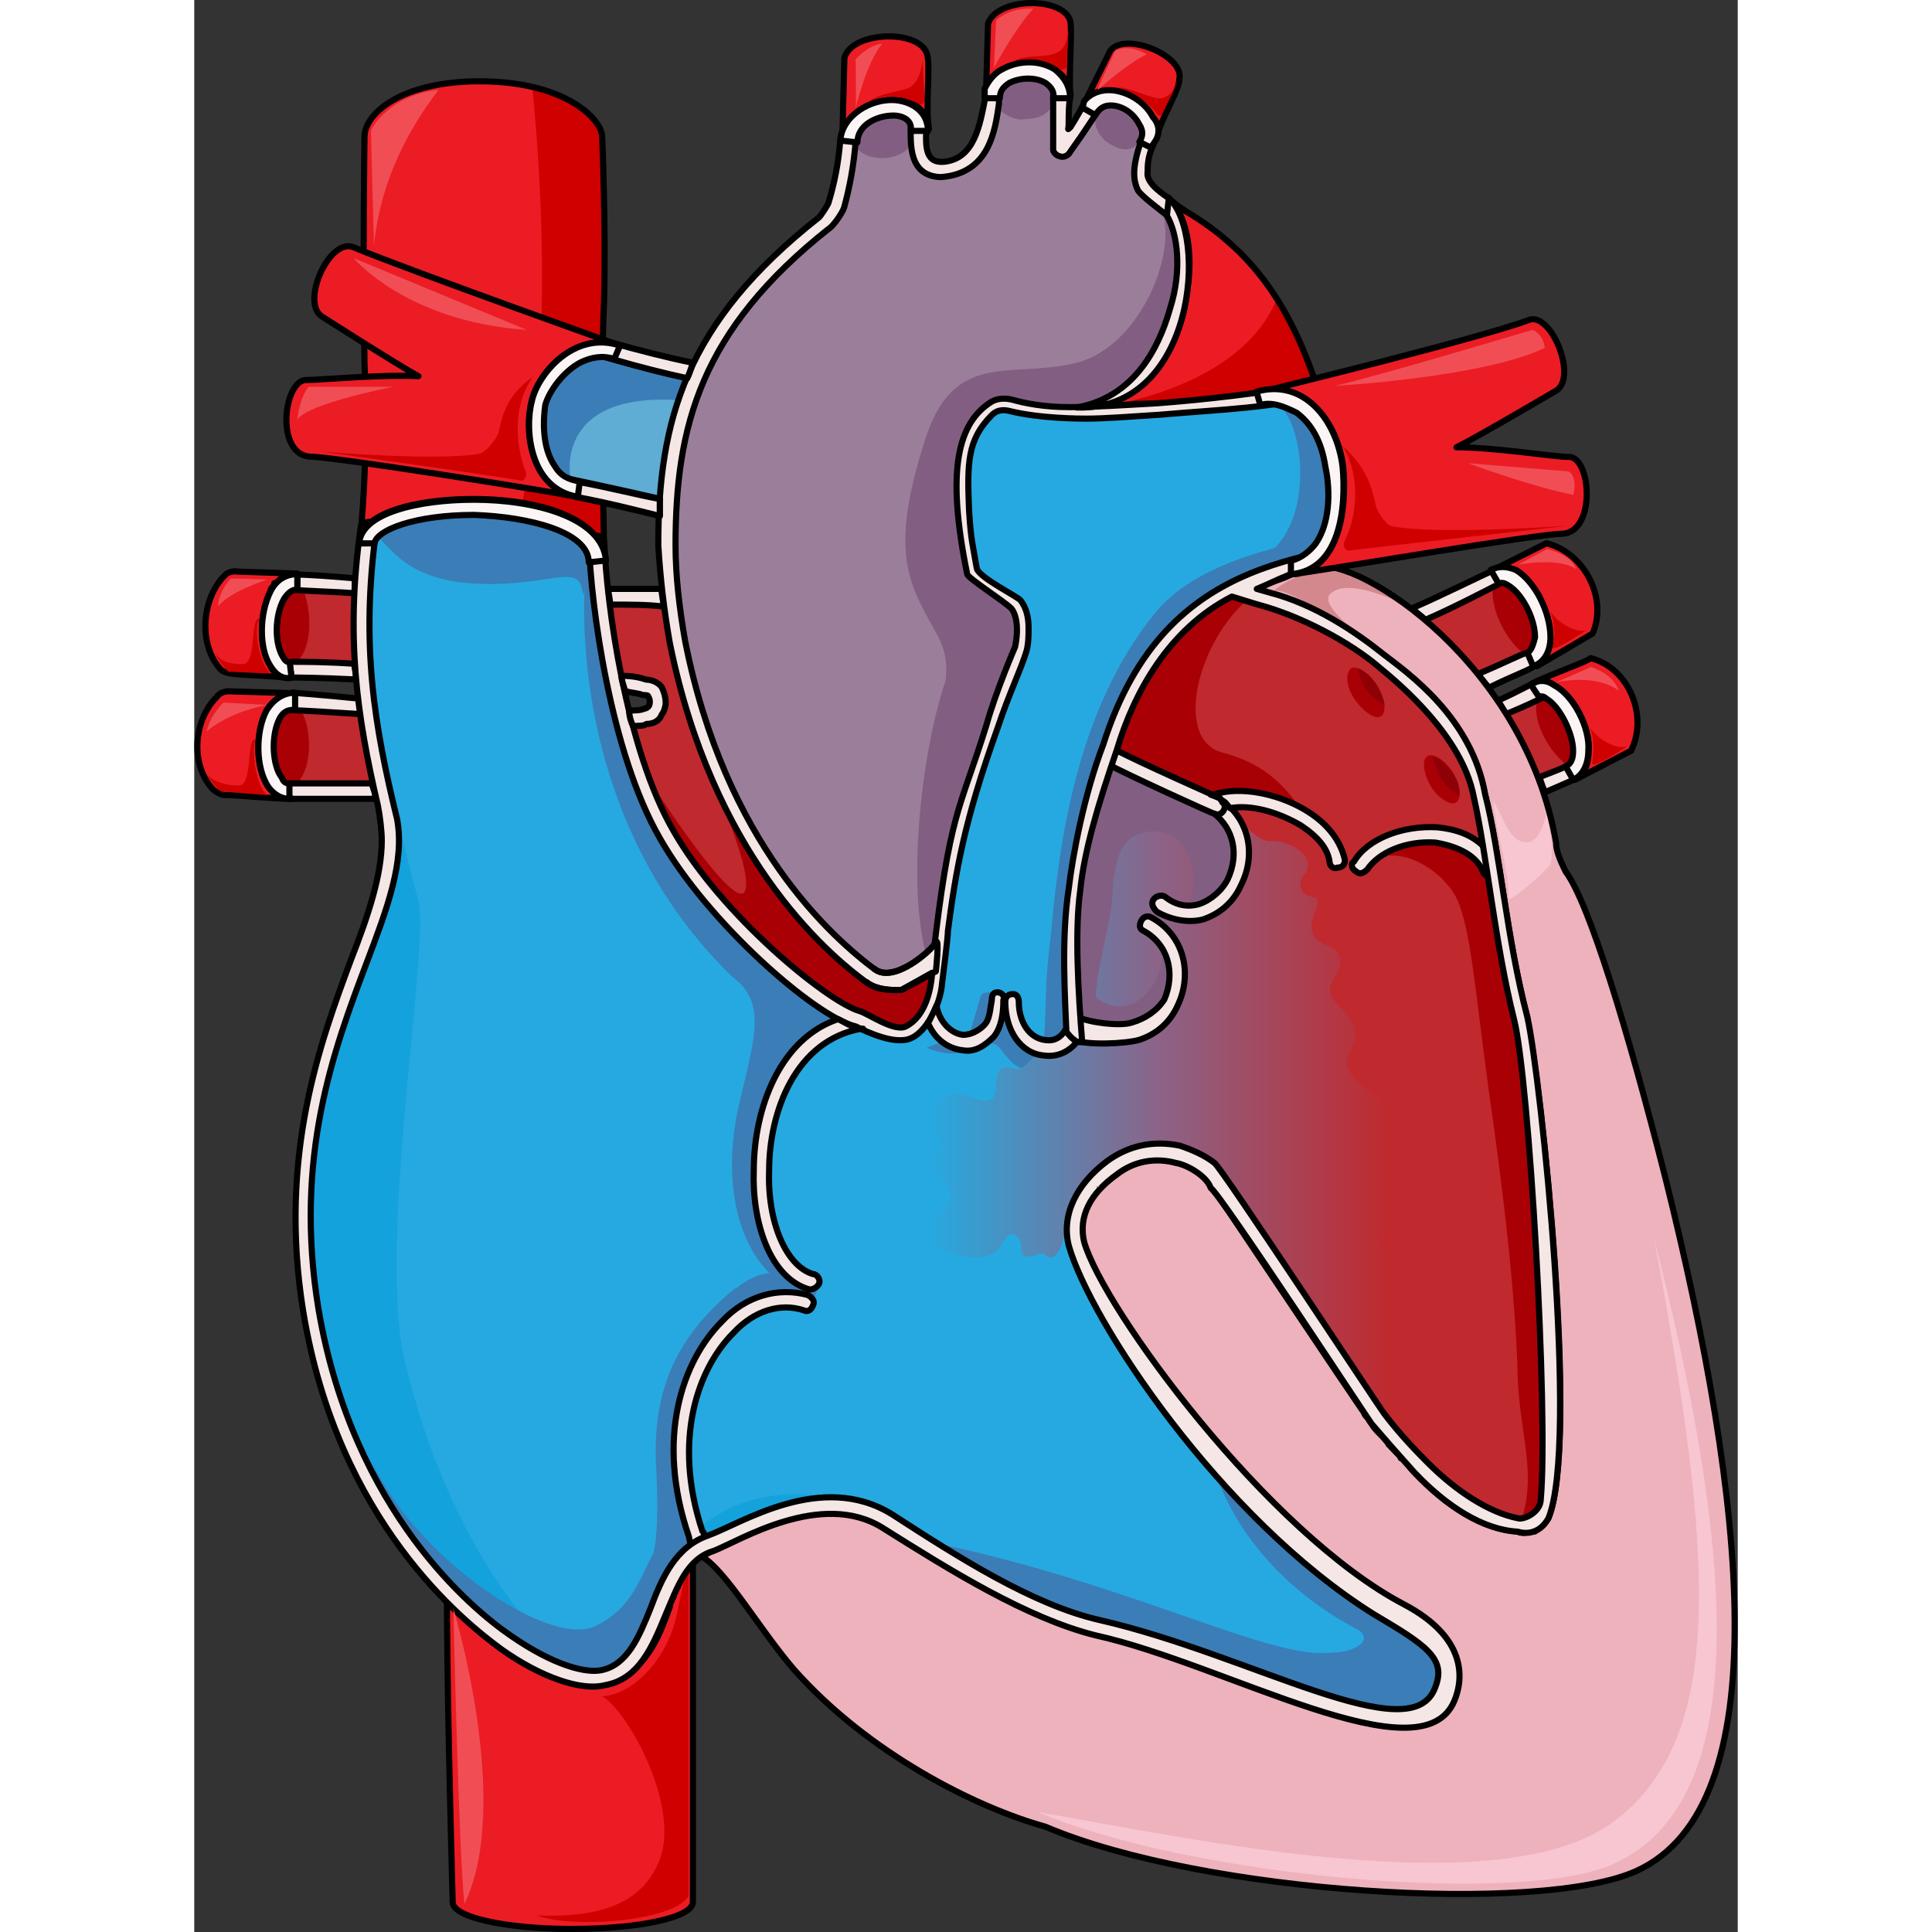 <?xml version="1.0" encoding="utf-8"?>
<!-- Created by: Science Figures, www.sciencefigures.org, Generator: Science Figures Editor -->
<!DOCTYPE svg PUBLIC "-//W3C//DTD SVG 1.1//EN" "http://www.w3.org/Graphics/SVG/1.1/DTD/svg11.dtd">
<svg version="1.1" id="Layer_1" xmlns="http://www.w3.org/2000/svg" xmlns:xlink="http://www.w3.org/1999/xlink" 
	 width="800px" height="800px" viewBox="0 0 251.415 314.702" enable-background="new 0 0 251.415 314.702"
	 xml:space="preserve">
<rect x="0" y="0" width="251.415" height="314.702" fill="#333333" stroke="none"/>
<g>
	<g>
		<path fill-rule="evenodd" clip-rule="evenodd" fill="#EC1C24" d="M66.754,49.133c0.312-13.108-0.313-26.528-0.313-26.841
			c0-2.809-5.932-9.051-19.98-9.051c-12.799,0-18.73,5.306-18.73,9.051c0,0.313-0.313,19.662,0,36.828
			c0.624,17.165-0.625,27.465-0.625,27.465c0.313,0,0.313,0,0.313,0c2.186-3.746,10.302-5.307,18.106-5.307
			c8.741,0,18.42,2.186,20.917,7.803c0.313,0,0.313,0,0.313,0C66.754,88.77,66.129,61.929,66.754,49.133"/>
		<path fill-rule="evenodd" clip-rule="evenodd" fill="#CF0000" d="M55.059,14.165c1.186,11.637,3.585,42.915-1.636,67.743
			c6.001,0.996,11.271,3.242,13.019,7.174c0.313,0,0.313,0,0.313,0c0-0.312-0.625-27.152,0-39.948
			c0.312-13.108-0.313-26.528-0.313-26.841C66.442,20.146,62.962,16.003,55.059,14.165z"/>
		
			<path fill-rule="evenodd" clip-rule="evenodd" fill="none" stroke="#000000" stroke-linecap="round" stroke-linejoin="round" stroke-miterlimit="10" d="
			M66.754,49.133c0.312-13.108-0.313-26.528-0.313-26.841c0-2.809-5.932-9.051-19.98-9.051c-12.799,0-18.73,5.306-18.73,9.051
			c0,0.313-0.313,19.662,0,36.828c0.624,17.165-0.625,27.465-0.625,27.465c0.313,0,0.313,0,0.313,0
			c2.186-3.746,10.302-5.307,18.106-5.307c8.741,0,18.42,2.186,20.917,7.803c0.313,0,0.313,0,0.313,0
			C66.754,88.77,66.129,61.929,66.754,49.133"/>
		<path fill-rule="evenodd" clip-rule="evenodd" fill="#C0292E" d="M220.287,113.202c0,0-0.313,0-0.313,0.313
			c-0.627,0.313-3.134,1.563-6.267,2.813c2.193,3.125,3.76,6.563,5.326,10.314c2.507-0.938,4.7-1.876,5.327-2.188
			c0,0,0.313,0,0.627,0l0,0C222.793,123.516,219.66,117.265,220.287,113.202"/>
		<path fill-rule="evenodd" clip-rule="evenodd" fill="#A90006" d="M223.797,124.722c0.633-0.627,0.949-1.254,0.949-2.507
			c0-2.82-2.215-7.206-4.43-8.46c-0.316-0.313-0.316-0.313-0.633-0.313c0,0,0,0-0.316,0c0,0.313-0.316,0.313-0.633,0.626
			C217.787,117.829,221.266,123.155,223.797,124.722"/>
		<path fill-rule="evenodd" clip-rule="evenodd" fill="#C0292E" d="M217.787,105.99c-3.771-0.934-6.284-9.02-4.398-11.508l0,0
			c0,0.311-0.314,0.622-0.629,0.622c-1.885,0.933-7.854,4.044-12.253,5.909c2.827,2.488,5.97,5.287,8.482,8.709
			c3.771-1.555,6.912-3.11,7.855-3.422c0.313,0,0.628,0,0.942,0C217.787,105.99,217.787,105.99,217.787,105.99"/>
		<path fill-rule="evenodd" clip-rule="evenodd" fill="#A90006" d="M216.526,106.362c0.311-0.313,0.62-0.313,0.931-0.313
			c0.62-0.627,0.62-1.254,0.93-2.193c0-3.133-2.17-7.207-4.34-8.46c-0.62-0.313-0.93-0.313-0.93-0.313h-0.311
			c-0.31,0.313-0.62,0.313-1.24,0.627C210.946,99.468,214.356,105.109,216.526,106.362"/>
		
			<path fill-rule="evenodd" clip-rule="evenodd" fill="#F5E7E6" stroke="#000000" stroke-linecap="round" stroke-linejoin="round" stroke-miterlimit="10" d="
			M200.537,100.962c4.382-1.877,10.327-5.006,12.205-5.945c1.564-0.625,0-2.815-0.938-2.189c-2.191,0.938-9.076,4.38-13.457,6.258
			C198.972,99.71,199.911,100.336,200.537,100.962"/>
		
			<path fill-rule="evenodd" clip-rule="evenodd" fill="#F5E7E6" stroke="#000000" stroke-linecap="round" stroke-linejoin="round" stroke-miterlimit="10" d="
			M216.844,106.386c-0.938,0.312-4.065,1.871-7.818,3.432c0.626,0.624,1.251,1.561,1.877,2.184c3.753-1.871,7.192-3.119,7.192-3.432
			C219.346,108.257,218.408,105.762,216.844,106.386"/>
		
			<path fill-rule="evenodd" clip-rule="evenodd" fill="#F5E7E6" stroke="#000000" stroke-linecap="round" stroke-linejoin="round" stroke-miterlimit="10" d="
			M218.698,110.954c0,0-2.84,1.579-6.312,3.157c0.315,0.632,0.946,1.579,1.263,2.211c3.155-1.264,5.68-2.526,6.311-2.842
			C220.907,112.848,219.959,110.322,218.698,110.954"/>
		<path fill-rule="evenodd" clip-rule="evenodd" fill="#EC1C24" d="M220.269,88.482c-0.625,0.313-4.999,2.505-8.123,4.07
			c0.938-0.313,2.188,0,3.124,0.313c3.125,1.879,5.624,6.889,5.624,10.96c0,2.191-0.938,3.757-2.188,4.383c0,0.313,0,0.313,0,0.313
			c9.061-5.323,9.061-5.323,9.061-5.323C230.266,97.562,226.517,90.047,220.269,88.482"/>
		
			<path fill-rule="evenodd" clip-rule="evenodd" fill="none" stroke="#000000" stroke-linecap="round" stroke-linejoin="round" stroke-miterlimit="10" d="
			M220.269,88.482c-0.625,0.313-4.999,2.505-8.123,4.07c0.938-0.313,2.188,0,3.124,0.313c3.125,1.879,5.624,6.889,5.624,10.96
			c0,2.191-0.938,3.757-2.188,4.383c0,0.313,0,0.313,0,0.313c9.061-5.323,9.061-5.323,9.061-5.323
			C230.266,97.562,226.517,90.047,220.269,88.482"/>
		<path fill-rule="evenodd" clip-rule="evenodd" fill="#EC1C24" d="M227.446,107.202c-0.628,0.629-6.279,2.515-9.42,4.086
			c1.257-0.628,2.198-0.628,3.454,0.314c3.141,1.571,5.966,6.914,5.652,10.686c0,2.2-0.628,3.771-2.198,4.4c0,0.313,0,0.313,0,0.313
			c9.106-4.714,9.106-4.714,9.106-4.714C236.867,116.63,233.726,108.773,227.446,107.202"/>
		
			<path fill-rule="evenodd" clip-rule="evenodd" fill="none" stroke="#000000" stroke-linecap="round" stroke-linejoin="round" stroke-miterlimit="10" d="
			M227.446,107.202c-0.628,0.629-6.279,2.515-9.42,4.086c1.257-0.628,2.198-0.628,3.454,0.314c3.141,1.571,5.966,6.914,5.652,10.686
			c0,2.2-0.628,3.771-2.198,4.4c0,0.313,0,0.313,0,0.313c9.106-4.714,9.106-4.714,9.106-4.714
			C236.867,116.63,233.726,108.773,227.446,107.202"/>
		<path fill-rule="evenodd" clip-rule="evenodd" fill="#CF0000" d="M220.907,99.522c0.928,2.798,0.618,4.974,0.309,5.907
			c0,0.933,5.571-2.799,5.571-2.799C225.239,103.252,221.834,101.387,220.907,99.522"/>
		<path fill-rule="evenodd" clip-rule="evenodd" fill="#CF0000" d="M227.386,118.482c0.947,2.799,0.315,5.285,0.315,5.907
			c0,0.933,5.685-2.798,5.685-2.798C231.807,122.212,228.333,120.347,227.386,118.482"/>
		<path fill-rule="evenodd" clip-rule="evenodd" fill="#EEB2BC" d="M239.656,191.971c-6.255-24.678-12.51-44.982-16.263-49.98
			c-1.25-2.499-1.563-3.748-1.563-4.686c-5.003-29.05-31.897-46.543-39.091-44.981c-0.625,0-0.938,0.313-1.251,0.313h-0.313
			c-0.313,0.313-0.938,0.313-1.251,0.625c-0.313,0-0.313,0-0.313,0c-0.626,0.313-0.938,0.313-1.563,0.625
			c-1.251,0.624-5.004,1.562-5.629,2.498c-0.626,0,2.188,0.313,2.814,0.313c7.192,1.875,13.76,6.248,18.45,9.996
			c4.065,3.124,14.386,10.309,16.575,22.804c2.502,9.684,3.439,23.115,6.88,36.235c0,0.312,0,0.624,0,0.624
			c2.502,11.246,8.443,69.034,3.439,80.905c-0.625,0.937-1.25,1.562-1.876,1.874c-0.313,0.313-0.313,0.313-0.313,0.313
			c-0.313,0-0.626,0-0.938,0c-0.625,0.312-1.563,0.312-1.876,0c-5.63-0.313-11.571-4.062-16.888-9.684
			c-0.625-0.625-1.251-1.563-1.876-2.187c-0.313,0-0.313,0-0.313-0.313c-0.625-0.625-1.25-1.25-1.563-1.563c0,0,0-0.313-0.313-0.313
			c-0.313-0.624-0.938-1.249-1.251-1.562l0,0c-0.625-0.625-1.251-1.249-1.563-1.874c0,0-0.313-0.313-0.625-0.938
			c-0.313-0.313-0.626-0.624-0.626-0.937c-0.625-0.625-25.956-38.734-26.582-39.359c-1.563-0.938-3.127-1.874-5.003-2.187
			c-3.44-0.938-6.881,0-9.695,1.874c-4.378,3.124-6.254,7.185-5.316,11.246c3.128,10.62,17.513,45.918,50.975,59.663
			c13.135,5.31,10.008,12.494,9.069,14.682c-6.567,13.119-36.276-5.936-57.542-10.934c-11.57-2.499-25.331-11.87-36.276-18.742
			c-10.007-6.56-21.578,4.686-25.644,6.247c-0.625,0.313-1.251,0.625-1.876,0.938c4.065,2.499,9.382,11.87,15.011,18.43
			c12.196,13.745,29.709,22.491,40.967,25.615c25.644,10.933,80.685,14.369,96.32,7.185
			C258.106,294.117,252.79,244.762,239.656,191.971"/>
		<path fill-rule="evenodd" clip-rule="evenodd" fill="#D3888D" d="M175.787,96.293c2.823-2.54,7.215-3.491,9.098-3.491
			c1.882,0,10.979,4.443,12.862,6.03c-5.02-2.539-10.353-4.126-12.549-2.222c-2.196,1.587,3.765,6.031,3.765,6.031
			C183.943,100.103,177.982,95.659,175.787,96.293"/>
		<path fill-rule="evenodd" clip-rule="evenodd" fill="#F7C6D0" d="M211.546,130.362c0.312,2.82,0.934,5.64,1.556,8.46
			c0.312,1.88,1.245,5.64,0.935,7.521c0,0.939,6.536-4.7,6.847-5.641c0.623-1.566,0-6.267-0.622-8.146
			c-0.622,2.193-1.557,5.64-4.357,4.387C214.037,136.315,212.792,132.242,211.546,130.362"/>
		
			<path fill-rule="evenodd" clip-rule="evenodd" fill="none" stroke="#000000" stroke-linecap="round" stroke-linejoin="round" stroke-miterlimit="10" d="
			M239.656,191.971c-6.255-24.678-12.51-44.982-16.263-49.98c-1.25-2.499-1.563-3.748-1.563-4.686
			c-5.003-29.05-31.897-46.543-39.091-44.981c-0.625,0-0.938,0.313-1.251,0.313h-0.313c-0.313,0.313-0.938,0.313-1.251,0.625
			c-0.313,0-0.313,0-0.313,0c-0.626,0.313-0.938,0.313-1.563,0.625c-1.251,0.624-5.004,1.562-5.629,2.498
			c-0.626,0,2.188,0.313,2.814,0.313c7.192,1.875,13.76,6.248,18.45,9.996c4.065,3.124,14.386,10.309,16.575,22.804
			c2.502,9.684,3.439,23.115,6.88,36.235c0,0.312,0,0.624,0,0.624c2.502,11.246,8.443,69.034,3.439,80.905
			c-0.625,0.937-1.25,1.562-1.876,1.874c-0.313,0.313-0.313,0.313-0.313,0.313c-0.313,0-0.626,0-0.938,0
			c-0.625,0.312-1.563,0.312-1.876,0c-5.63-0.313-11.571-4.062-16.888-9.684c-0.625-0.625-1.251-1.563-1.876-2.187
			c-0.313,0-0.313,0-0.313-0.313c-0.625-0.625-1.25-1.25-1.563-1.563c0,0,0-0.313-0.313-0.313c-0.313-0.624-0.938-1.249-1.251-1.562
			l0,0c-0.625-0.625-1.251-1.249-1.563-1.874c0,0-0.313-0.313-0.625-0.938c-0.313-0.313-0.626-0.624-0.626-0.937
			c-0.625-0.625-25.956-38.734-26.582-39.359c-1.563-0.938-3.127-1.874-5.003-2.187c-3.44-0.938-6.881,0-9.695,1.874
			c-4.378,3.124-6.254,7.185-5.316,11.246c3.128,10.62,17.513,45.918,50.975,59.663c13.135,5.31,10.008,12.494,9.069,14.682
			c-6.567,13.119-36.276-5.936-57.542-10.934c-11.57-2.499-25.331-11.87-36.276-18.742c-10.007-6.56-21.578,4.686-25.644,6.247
			c-0.625,0.313-1.251,0.625-1.876,0.938c4.065,2.499,9.382,11.87,15.011,18.43c12.196,13.745,29.709,22.491,40.967,25.615
			c25.644,10.933,80.685,14.369,96.32,7.185C258.106,294.117,252.79,244.762,239.656,191.971"/>
		<path fill-rule="evenodd" clip-rule="evenodd" fill="#14A2DD" d="M214.921,166.01c-3.124-12.512-4.374-26.587-6.562-36.283
			c-1.875-9.696-11.874-18.142-15.312-20.957c-4.688-4.066-12.812-8.445-19.999-10.322c-2.499-0.938-2.499-0.938-2.499-0.938
			c-9.375,6.568-15.312,16.578-18.124,26.274c-3.125,9.071-5.313,18.768-6.25,23.146c-0.937,5.943-1.874,13.138-1.562,21.583
			C29.623,86.562,29.623,86.562,29.623,86.562c-2.5,18.455-0.313,31.592,3.438,46.918l0,0c1.25,6.882-1.563,14.389-5,23.46
			c-5.312,14.075-11.874,31.592-7.812,56.302c5.625,33.155,25.311,49.108,31.248,53.174c7.187,5.005,12.499,6.256,14.998,5.631
			c4.063-0.938,5.938-5.317,7.813-10.01c1.875-5.004,4.063-10.009,9.374-11.886c5.313-1.877,19.687-9.071,27.498-3.128
			c9.999,7.507,24.061,15.64,35.31,18.142c24.374,5.631,54.059,20.957,57.809,10.322c1.875-4.691-1.875-7.194-10.624-11.886
			c-10.937-5.631-24.373-12.512-27.811-24.397c0-0.313-0.313-0.313-0.313-0.626c-14.062-10.635-31.248-41.914-14.374-49.733
			c-1.563-8.758-5.625-14.389-6.562-23.772c32.497,33.156,32.497,33.156,32.497,33.156c2.813-1.564,5.625,20.331,9.063,20.957
			c1.874,0.625,1.562,5.317,3.437,6.568c0.938,0.938,3.75,4.066,4.063,4.379c1.875,2.502,4.063,5.005,7.187,8.133
			c4.688,4.691,10,8.132,14.687,9.07c0.938,0.313,3.75-0.938,3.75-3.128C220.546,230.132,217.421,175.707,214.921,166.01
			L214.921,166.01z"/>
		<path fill-rule="evenodd" clip-rule="evenodd" fill="#C0292E" d="M26.146,95.682c0,0.313,0,0.626,0,0.939
			c-3.744-0.313-7.176-0.313-10.296-0.626c-0.312,0-0.312-0.313-0.624-0.313l0,0c2.809,1.565,3.12,10.021,0.313,12.214
			c0,0,0,0,0,0.313c0-0.313,0.312-0.313,0.624-0.313c1.872,0,5.304,0,9.983,0.313v0.313
			C25.834,104.451,25.834,100.066,26.146,95.682"/>
		<path fill-rule="evenodd" clip-rule="evenodd" fill="#A90006" d="M16.769,107.802c2.777-2.814,2.16-9.066,0.926-11.881
			c-0.309,0-0.617,0-1.234,0s-1.234,0.626-1.852,1.563c-1.543,2.813-1.543,7.503,0,9.692c0.309,0.625,0.926,0.625,0.926,0.625l0,0
			c0.309,0,0.309,0,0.617,0C16.152,107.802,16.46,107.802,16.769,107.802"/>
		<path fill-rule="evenodd" clip-rule="evenodd" fill="#5FACD4" d="M34.352,72.646c5.296,0.938,29.595,5.941,41.433,8.756l0,0
			c0.623-6.879,1.869-13.445,4.361-19.699c-14.642-3.127-34.579-10.319-39.875-12.195c-0.312,0-0.623-0.313-0.623-0.625
			c0.935,1.563,0.312,7.816-3.115,9.067l0,0c0.312,0,0.623,0,0.623,0c1.869,0.938,14.953,5.315,14.953,5.315
			c0.312,0.313,0.935,0.626,0.935,1.252l-0.312,0.313c0,0.625-0.623,0.938-1.246,0.938c0,0-8.723-0.625-15.576-1.25
			c-0.312,0-0.312-0.313-0.623-0.626l0,0c1.558,4.065,0.312,7.505-2.181,8.755c0,0.313,0,0.313,0,0.313
			C33.417,72.646,33.729,72.646,34.352,72.646"/>
		<path fill-rule="evenodd" clip-rule="evenodd" fill="#3B7DB7" d="M80.146,61.703C68.995,59.321,54.777,54.583,46.29,51.63
			l-6.521,1.705c-0.408,1.824-1.311,3.643-2.834,4.426l0.061,0.188c0.094,0,0.16,0,0.16,0c1.869,0.938,14.953,5.315,14.953,5.315
			c0.312,0.313,0.935,0.626,0.935,1.252l-0.312,0.313c0,0.625-0.623,0.938-1.246,0.938c0,0-6.214-0.445-12.274-0.96l3.031,9.378
			c5.247,1.06,12.116,2.486,18.688,3.898L61.3,78.05c0,0-3.042-14.192,17.608-12.868C79.286,64.013,79.688,62.851,80.146,61.703z"/>
		<path fill-rule="evenodd" clip-rule="evenodd" fill="#C0292E" d="M15.226,127.888c0.313-0.313,0.313-0.313,0.624-0.313
			c1.561,0,9.048,0,13.104,0c0.312,0.313,0.312,0.313,0.312,0.626c-0.936-4.071-1.56-8.142-2.184-12.214c0,0.313,0,0.313,0,0.313
			c-5.305-0.313-9.36-0.626-11.232-0.626l-0.312-0.313c1.872,3.444,1.248,10.647-0.313,12.214V127.888L15.226,127.888
			L15.226,127.888z"/>
		<path fill-rule="evenodd" clip-rule="evenodd" fill="#A90006" d="M14.005,116.972c-1.539,2.814-1.231,7.816,0.308,9.691
			c0.308,0.938,0.924,0.938,1.231,0.938l0,0h0.308c0.309,0,0.616,0,0.924,0c2.771-3.126,2.154-9.379,0.615-11.88
			c-0.615,0-0.923,0-1.23,0C15.544,115.722,14.929,116.035,14.005,116.972"/>
		<path fill-rule="evenodd" clip-rule="evenodd" fill="#C0292E" d="M108.348,164.823c1.252,0.313,1.565,0.939,2.817,0.313
			c1.251-0.626,4.381-1.878,4.381-4.07c0-0.626-3.442-0.313-3.442-1.565c0,1.879,0.938,0,0.626,0.626
			c-0.626,1.565-1.564,0.939-2.816,0.313c-7.511-5.323-25.661-21.605-32.546-55.734c0-0.939-0.313-2.192-0.626-3.131
			c0-0.939-0.313-1.879-0.313-2.818c-2.503-0.313-5.633-0.313-8.762-0.313c0.313,3.444,0.938,7.515,1.877,11.585
			c1.878,0,3.13,0.313,4.068,0.627c0.626,0,1.878,0.313,2.504,1.252c0.313,0.627,0.626,1.566,0.626,2.505
			c0,0.626-0.313,1.565-0.626,1.879c-0.313,0.939-1.252,1.565-2.504,1.565c-0.313,0.313-1.251,0.313-2.19,0.313
			c0.939,4.07,2.19,7.828,3.756,11.271c0,0,0,0,0,0.313c0.313,0.626,0.626,1.253,0.938,1.879c0,0,0,0,0,0.313
			c0.313,0.313,0.626,0.938,0.626,1.565c0.313,0,0.313,0,0.313,0.313c0.313,0.627,0.626,1.253,0.939,1.565
			C85.817,149.167,103.029,163.257,108.348,164.823"/>
		<path fill-rule="evenodd" clip-rule="evenodd" fill="#A90006" d="M120.226,158.458c0,0-7.816,4.36-10.317,1.869
			c-5.628-4.05-17.509-14.016-25.638-33.326c0,0,7.191,15.573,5.315,18.376c-2.188,2.491-15.32-18.064-15.32-18.064
			c0.938,2.804,2.188,5.606,3.752,8.098c7.816,13.704,24.387,26.785,29.39,28.966c1.563,0.622,6.253,3.426,8.441,2.803
			C118.976,165.933,119.914,161.573,120.226,158.458"/>
		<path fill-rule="evenodd" clip-rule="evenodd" fill="#C0292E" d="M214.996,166.04c-3.132-12.5-4.386-26.563-6.578-36.25
			c-1.879-9.688-11.902-18.125-15.348-20.938c-5.012-4.063-14.409-9.063-21.926-10.938c-0.94-0.313-2.506,0.938-2.819,0.938
			c-5.951,4.375-12.843,12.813-16.602,24.375c-3.132,9.063-6.265,21.875-7.204,26.25c-0.626,4.375-1.253,9.688-1.253,12.813
			c0.313,4.063,0.313,6.875,0.627,11.563c0.313,4.375,3.759,9.375,8.457,14.375c14.408-3.438,20.359,11.25,25.998,22.813
			c5.638,5.625,8.457,9.688,11.276,13.75c2.818,3.75,5.638,7.813,11.275,13.438c5.639,5.938,12.216,9.375,17.541,9.375
			c0.313,0,0.313,0,0.627,0c0-0.313,0-0.313,0-0.625C222.827,238.54,217.815,177.29,214.996,166.04L214.996,166.04z"/>
		<path fill-rule="evenodd" clip-rule="evenodd" fill="#C0292E" d="M219.106,247.602
			C219.106,248.802,220.907,247.602,219.106,247.602L219.106,247.602z"/>
		<path fill-rule="evenodd" clip-rule="evenodd" fill="#26A9E0" d="M149.05,122.849c10.625-32.209,34.999-33.773,50.624-36.274
			c3.75-0.626,7.5-1.251,10.312-2.188c-2.499-2.189-2.812-7.818-1.249-8.756c0,0-3.75,0-15.938,2.501
			c-1.25,0.313-2.188-0.313-2.5-1.251c0-0.938,0.313-1.876,1.25-2.188c0.313-0.313,9.063-4.065,16.25-6.255
			c-3.125-1.563-4.063-6.566-2.188-8.755c-5.313,1.251-12.188,2.813-18.75,4.065c-12.188,2.814-19.062,2.814-29.687,3.752
			c-5,0.313-8.75,0.625-11.875,0.625c-0.938,0-7.5,0-12.499-1.25c-1.25-0.313-2.188,0.313-2.5,0.625
			c-0.313,0-6.563,5.629-6.563,16.573c0,2.502,0.313,5.629,0.938,9.382c0.313,1.25,1.25,2.188,1.563,2.501
			c1.25,1.251,1.563,2.814,1.563,4.378c0,1.251-0.313,2.814-0.625,4.065c-0.625,2.814-2.188,6.88-4.688,12.509
			c-1.574,3.675-2.865,7.469-3.906,11.327c-0.911,3.374-2.172,7.227-1.957,10.758c0.165,2.705,1.518,5.478,2.252,8.064
			c1.017,3.58,2.499,7.166,2.187,10.962c-0.144,1.753-0.375,3.961-1.058,5.599c-0.586,1.407-1.764,2.573-2.876,3.558
			c-0.621,0.551-1.529,1.469-2.367,1.61c-1.347,0.228-1.979-1.255-3.194-1.356c-0.451-0.038-0.99,0.277-1.482,0.287
			c-0.759,0.016-1.574-0.227-2.285-0.464c-6.563-1.876-24.062-16.886-31.874-30.645c-8.125-14.072-11.249-38.15-11.562-47.845
			c-10.625,7.818-31.875,3.439-34.688-2.188c-2.812,22.202,0.938,36.587,5.938,56.912c0.313,0.938,0.625,2.189,0.938,3.44
			c1.875,6.879-6.875,55.974-2.188,75.049c7.188,30.02,22.188,46.28,26.875,48.47c2.5,1.251,4.999,1.251,7.187,0.313
			c3.438-1.563,5-5.941,6.563-10.007c4.688-16.886,22.188-20.951,35.312-14.384c7.5,3.752,20.938,14.697,29.999,16.573
			c24.375,4.378,51.562,9.381,51.562,7.192c0.313-3.127,1.563-6.567-4.375-11.258c-6.25-5.003-19.062-13.759-28.749-29.395
			c-8.75-9.068-18.438-23.14-13.125-35.336c-3.438-13.133-4.688-28.144-1.25-45.342C145.3,144.425,145.925,131.292,149.05,122.849z"
			/>
		<path fill-rule="evenodd" clip-rule="evenodd" fill="#3B7DB7" d="M182.658,88.554c2.178-3.12,2.488-8.112,1.556-12.48
			c-0.623-4.056-2.178-6.863-4.667-8.736c-0.622-0.312-1.556-0.623-2.489-0.936c4.045,4.057,4.979,19.032-2.488,24.023
			c-6.223,4.057,2.178,2.185,6.533,0.313C181.413,90.425,182.346,88.554,182.658,88.554"/>
		<path fill-rule="evenodd" clip-rule="evenodd" fill="#3B7DB7" d="M64.235,91.659L64.235,91.659c0-0.942-0.312-1.571-0.623-2.2
			c-0.934-1.257-2.49-2.199-4.047-3.143c-3.736-1.571-9.029-2.199-14.011-2.514c-8.096,0-13.7,1.885-15.568,3.771
			c2.491,2.199,5.293,7.229,16.813,7.543c11.831,0.313,16.19-3.771,16.502,1.885c1.245-4.086,1.245-4.086,1.245-4.086
			C64.546,92.288,64.546,91.973,64.235,91.659"/>
		<path fill-rule="evenodd" clip-rule="evenodd" fill="#9B7F9A" d="M158.288,34.992c0.313-1.25,0.313-1.25,0.313-1.25
			C158.288,34.992,158.288,34.992,158.288,34.992c-1.561-1.25-4.059-3.124-4.684-4.062c-0.313-0.625-0.625-1.563-0.625-2.812
			c0-1.25,0.313-3.125,1.25-5.625c0-0.313,0.312-0.313,0.312-0.313c0-0.313,0-0.313,0-0.313c-2.811,3.125-8.119,0.625-7.182-4.063
			c0,0.313-0.313,0.313-0.313,0.313c-2.498,3.75-2.498,3.75-2.498,3.75c-2.187,3.125-2.187,3.125-2.187,3.125
			c-0.312,0.313-0.937,0.625-1.561,0.313c-0.313,0-0.938-0.625-0.938-0.938s0-5.625,0-9.063c0,0,0.313-0.313,0.313-0.624l0,0
			c-2.186,4.687-8.119,3.124-9.056,0.624c0,1.563,0,1.563,0,1.563c-0.625,4.375-1.562,11.25-9.368,11.874c-0.313,0-0.313,0-0.313,0
			c-4.996-0.312-4.685-5.312-4.685-8.124v-0.313c-1.561,5-7.494,5.938-9.056,2.188c0,0.313,0.313,0.313,0,0.625
			c-0.313,3.75-0.937,7.187-1.873,10.623c-0.313,0.938-1.874,3.125-2.498,3.438C82.406,53.74,78.346,69.364,78.346,88.737
			c0,4.999,0.625,10.312,1.562,15.623c6.558,33.122,24.045,48.433,31.228,53.745c0.312,0,1.249,0.624,2.186,0.624
			c1.562,0.313,3.435,0,3.747-0.313c0-0.624,3.123-2.187,3.123-2.812c-0.313-12.187-1.249-25.623,4.372-38.746
			c2.498-5.625,4.06-10.312,4.684-13.123c0-0.938,0-0.938,0-0.938h0.313c0.624-3.75-0.313-5.938-1.562-7.188
			c0-0.938,0-0.938,0-0.938c-1.249-1.25-1.562-1.563-1.874-2.5c-3.122-16.561-1.873-23.435,3.748-26.871
			c0.624-0.313,1.561-0.625,3.122-0.313l0,0c2.187,0.625,5.309,1.249,9.368,1.249h0.313c0.313,0,0.625,0,1.249,0l0.313-0.312
			c9.993-1.875,13.428-11.563,14.677-15.937C160.787,44.054,160.162,38.117,158.288,34.992"/>
		<path fill-rule="evenodd" clip-rule="evenodd" fill="#825F82" d="M142.709,66.355c0.312,0,0.623,0,1.246,0l0.312-0.313
			c9.974-1.875,13.402-11.563,14.649-15.937c1.87-5.937,1.246-11.874-0.624-14.999c0-0.313,0-0.313,0-0.313c0,0.313,0,0.313,0,0.313
			c0-0.313-0.312-0.313-0.623-0.625c2.493,7.188-4.052,22.498-14.337,24.686c-10.598,2.5-19.636-2.188-24.312,12.5
			c-4.675,14.686-3.739,20.936-0.312,27.498c2.494,5,4.676,6.563,3.429,13.437c1.559-3.438,2.493-6.562,3.117-8.749l0,0l0,0
			c0.935-3.438,0.623-5.313-0.624-6.563l0,0c-0.935-1.25-1.559-2.188-1.87-3.125c-3.116-16.874,1.559-25.311,7.169-28.748
			c0.623-0.313,1.559-0.625,3.117-0.313l0,0c2.182,0.625,5.298,1.25,9.35,1.25H142.709"/>
		<path fill-rule="evenodd" clip-rule="evenodd" fill="#825F82" d="M153.92,23.187L153.92,23.187c0.313,0,0.313-0.314,0.313-0.314
			v-0.315v-0.315c0.313-0.63,0-1.26-0.313-1.89c-0.938-1.89-2.815-3.15-4.692-3.15c-0.938,0-1.564,0.315-2.19,0.945l0,0
			c0,0-1.251,2.205,1.252,4.726C150.792,24.761,152.669,24.761,153.92,23.187L153.92,23.187"/>
		<path fill-rule="evenodd" clip-rule="evenodd" fill="#825F82" d="M139.907,15.72c0-0.924-0.314-1.539-1.259-2.154
			c-1.572-0.924-4.088-0.924-5.975,0c-0.629,0.307-1.258,0.923-1.572,1.539c0,0.307,0,0.307,0,0.307c0,1.54,0,1.54,0,1.54
			c0,0.308,0,0.308-0.314,0.615c1.258,1.231,3.145,2.155,4.402,1.847c2.83,0,4.403-1.23,4.718-2.77
			C139.907,16.335,139.907,16.028,139.907,15.72"/>
		<path fill-rule="evenodd" clip-rule="evenodd" fill="#825F82" d="M116.867,21.033c0-1.537-1.888-2.15-2.831-2.15
			c-2.83,0-5.975,1.535-5.975,4.301c-0.314,0-0.314,0-0.314,0s0,0.307,0,0.613c1.572,2.766,7.232,2.458,8.806,0
			c0.314,0,0.314-0.307,0.314-0.307C116.867,22.568,116.867,21.646,116.867,21.033"/>
		<path fill-rule="evenodd" clip-rule="evenodd" fill="#EC1C24" d="M161.489,34.398c-0.938-0.627-1.875-1.255-2.813-2.196
			c2.813,2.511,4.064,8.472,3.126,14.747c-0.938,8.785-5.939,18.512-16.255,19.453c2.501-0.313,5.002-0.313,7.815-0.627
			c0.313,0,0.625,0,0.625,0c0.938,0,1.875,0,2.813,0c8.753-0.628,17.506-1.883,25.946-3.139
			C178.37,49.458,172.118,40.673,161.489,34.398"/>
		<path fill-rule="evenodd" clip-rule="evenodd" fill="#CF0000" d="M176.349,48.701c-6.101,14.755-28.3,17.47-28.3,17.47
			l-0.004,0.004c1.696-0.116,3.434-0.189,5.316-0.399c0.313,0,0.625,0,0.625,0c0.938,0,1.875,0,2.813,0
			c8.753-0.628,17.506-1.883,25.946-3.139C180.978,57.312,178.895,52.715,176.349,48.701z"/>
		
			<path fill-rule="evenodd" clip-rule="evenodd" fill="none" stroke="#000000" stroke-linecap="round" stroke-linejoin="round" stroke-miterlimit="10" d="
			M161.489,34.398c-0.938-0.627-1.875-1.255-2.813-2.196c2.813,2.511,4.064,8.472,3.126,14.747
			c-0.938,8.785-5.939,18.512-16.255,19.453c2.501-0.313,5.002-0.313,7.815-0.627c0.313,0,0.625,0,0.625,0c0.938,0,1.875,0,2.813,0
			c8.753-0.628,17.506-1.883,25.946-3.139C178.37,49.458,172.118,40.673,161.489,34.398"/>
		<path fill-rule="evenodd" clip-rule="evenodd" fill="#A90006" d="M192.711,111.695c1.244,1.863,1.555,4.346,0.622,4.967
			c-0.933,0.62-2.798-0.621-4.353-2.793c-1.244-1.863-1.555-4.035-0.622-4.967C189.292,108.282,191.157,109.523,192.711,111.695"/>
		<path fill-rule="evenodd" clip-rule="evenodd" fill="#A90006" d="M204.935,125.69c1.257,2.19,1.571,4.381,0.628,5.006
			c-0.942,0.626-2.828-0.625-4.085-2.503c-1.258-2.189-1.571-4.38-0.629-5.006C201.792,122.562,203.677,123.813,204.935,125.69"/>
		<path fill-rule="evenodd" clip-rule="evenodd" fill="#8D0006" d="M192.672,111.667c-0.926-1.548-2.16-2.477-3.086-2.785
			c0,0.928,0.617,2.166,1.234,3.404c0.926,1.237,2.16,2.166,3.086,2.475C193.598,113.833,193.29,112.905,192.672,111.667"/>
		<path fill-rule="evenodd" clip-rule="evenodd" fill="#8D0006" d="M204.912,125.778c-0.926-1.248-1.851-2.185-3.085-2.496
			c0,0.936,0.617,2.184,1.234,3.432c0.925,1.561,2.159,2.496,3.085,2.809C206.146,128.274,205.837,127.026,204.912,125.778"/>
		<path fill-rule="evenodd" clip-rule="evenodd" fill="#EC1C24" d="M80.6,254.827L80.6,254.827
			c-0.313,0.313-0.313,0.313-0.313,0.625c-0.313,0-0.313,0.313-0.313,0.313c0,0.313-0.313,0.313-0.313,0.625c0,0,0,0-0.313,0.313
			c0,0,0,0.313-0.313,0.625v0.313c0,0.313-0.313,0.313-0.313,0.625v0.313c-0.313,0.313-0.313,0.625-0.313,0.625
			c-0.313,0.313-0.313,0.625-0.313,0.625c0,0.313,0,0.313-0.313,0.625c0,0.313-0.313,0.625-0.313,1.25
			c-1.566,4.375-3.445,9.375-7.828,11.25c-3.132,1.563-6.263,1.25-9.395-0.313c-0.313,0-0.626-0.313-0.939-0.313
			c-1.878-0.938-3.444-2.5-5.01-4.063c-0.939-0.625-1.879-1.25-2.818-1.875c-2.191-1.25-5.949-4.375-10.333-9.063
			c0,17.188,0.627,40.313,0.939,52.188l0,0c0,0,0,0,0,0.313c0,2.5,8.768,4.375,19.414,4.375c10.959,0,19.727-1.875,19.727-4.375
			c0-0.313,0-0.313,0-0.313l0,0c0-55.313,0-55.313,0-55.313l0,0C80.914,254.514,80.914,254.514,80.6,254.827"/>
		
			<path fill-rule="evenodd" clip-rule="evenodd" fill="none" stroke="#000000" stroke-linecap="round" stroke-linejoin="round" stroke-miterlimit="10" d="
			M80.6,254.827L80.6,254.827c-0.313,0.313-0.313,0.313-0.313,0.625c-0.313,0-0.313,0.313-0.313,0.313
			c0,0.313-0.313,0.313-0.313,0.625c0,0,0,0-0.313,0.313c0,0,0,0.313-0.313,0.625v0.313c0,0.313-0.313,0.313-0.313,0.625v0.313
			c-0.313,0.313-0.313,0.625-0.313,0.625c-0.313,0.313-0.313,0.625-0.313,0.625c0,0.313,0,0.313-0.313,0.625
			c0,0.313-0.313,0.625-0.313,1.25c-1.566,4.375-3.445,9.375-7.828,11.25c-3.132,1.563-6.263,1.25-9.395-0.313
			c-0.313,0-0.626-0.313-0.939-0.313c-1.878-0.938-3.444-2.5-5.01-4.063c-0.939-0.625-1.879-1.25-2.818-1.875
			c-2.191-1.25-5.949-4.375-10.333-9.063c0,17.188,0.627,40.313,0.939,52.188l0,0c0,0,0,0,0,0.313c0,2.5,8.768,4.375,19.414,4.375
			c10.959,0,19.727-1.875,19.727-4.375c0-0.313,0-0.313,0-0.313l0,0c0-55.313,0-55.313,0-55.313l0,0
			C80.914,254.514,80.914,254.514,80.6,254.827"/>
		<path fill-rule="evenodd" clip-rule="evenodd" fill="#F7C6D0" d="M231.199,296.72c-18.45,13.762-68.483,2.815-93.813-1.563
			c25.017,10.634,78.803,15.325,93.813,8.444c22.827-10.321,19.7-50.667,6.566-101.959
			C247.459,253.56,249.648,282.959,231.199,296.72"/>
		<path fill-rule="evenodd" clip-rule="evenodd" fill="#CF0000" d="M66.425,276.327c5.007-0.313,10.639-5.947,12.203-13.46
			c1.565-7.825,1.878-7.512,1.878-7.512c0,53.525,0,53.525,0,53.525c-2.503,4.069-18.774,5.321-24.72,3.13
			c8.448,0.313,17.522-0.938,20.339-10.017C78.628,292.917,70.18,278.205,66.425,276.327"/>
		<path fill-rule="evenodd" clip-rule="evenodd" fill="#3B7DB7" d="M87.739,159.204c5.628,4.065,3.439,10.319,0.938,20.952
			c-2.501,11.258-0.625,21.578,5.003,27.207c-8.755,0.938-16.571,17.199-15.009,27.519c5.941-17.199,5.941-17.199,5.941-17.199
			c8.129-5.941,8.129-5.941,8.129-5.941c7.192,0,7.192,0,7.192,0s0.938,0.313,1.25-0.938c0.626-0.938-0.313-1.563-0.313-1.563
			c-6.566-5.941-6.566-5.941-6.566-5.941c-2.813-9.069-2.813-9.069-2.813-9.069c2.188-11.57,2.188-11.57,2.188-11.57
			c4.378-8.443,4.378-8.443,4.378-8.443c6.253-7.192,6.253-7.192,6.253-7.192c1.876-0.313,1.876-0.313,1.876-0.313
			c-7.504-3.439-23.138-17.199-30.329-30.021c-5.941-10.007-9.067-25.331-10.631-36.589c-1.251-7.191-0.938-11.258-0.938-11.258
			C62.412,98.849,61.787,134.186,87.739,159.204"/>
		<path fill-rule="evenodd" clip-rule="evenodd" fill="#A90006" d="M214.938,166.031c-2.198-8.752-3.454-18.128-4.711-26.254
			c-7.85-4.375-7.85-4.375-7.85-4.375c-9.107,2.5-9.107,2.5-9.107,2.5c-1.884,2.501-1.884,2.501-1.884,2.501
			c5.339-3.438,13.188,2.188,14.759,7.188c1.885,5.313,2.513,13.752,4.711,30.004c2.512,17.502,4.396,33.754,4.71,46.567
			c0.313,9.376,3.14,15.627,0.628,23.44c0-0.313,2.198,0,2.512,0C224.986,240.414,217.764,177.282,214.938,166.031"/>
		<path fill-rule="evenodd" clip-rule="evenodd" fill="#A90006" d="M166.739,144.747c0,0,0-0.313,0.313-0.313
			C166.113,145.998,165.487,147.248,166.739,144.747 M167.364,122.557c-7.823-2.188-4.068-18.127,4.695-25.315
			c-0.313,0-4.069,0-4.069,0c-5.946,4.063-15.021,13.439-18.777,25.003c-3.13,9.063-3.756,21.877-4.694,26.253
			c-1.252,7.188-0.626,12.501-0.626,19.064c10.328-1.25,10.328-1.25,10.328-1.25s-5.008-0.313-5.008-4.688
			c0-4.688,2.816-25.94,7.198-27.19s12.205,4.688,10.641,10.001c0.938-2.5,2.504-5.625,2.504-5.625
			c-2.191-8.126-2.191-8.126-2.191-8.126s0.313-1.875,5.32-0.625c4.695,1.25,9.702,4.688,9.702,4.688
			C178.63,129.433,175.814,124.745,167.364,122.557"/>
		<path fill-rule="evenodd" clip-rule="evenodd" fill="#3B7DB7" d="M79.565,238.174c0.625,2.504,1.25,9.078-2.189,11.582
			c-4.378,3.443-4.064,11.27-11.883,15.026c-7.505,4.069-30.02-11.583-36.586-26.922c7.817,22.539,26.579,31.305,30.645,33.183
			c2.502,1.252,5.629,1.878,8.131,0.939c3.439-1.879,5.629-7.2,7.191-11.27c1.564-5.322,4.065-8.14,7.192-10.018L79.565,238.174
			L79.565,238.174L79.565,238.174z M79.565,238.174c0-0.626,0-1.253,0-1.253V238.174L79.565,238.174L79.565,238.174z"/>
		<path fill-rule="evenodd" clip-rule="evenodd" fill="#3B7DB7" d="M139.288,174.089c0,0,0.625-0.624,0.938-0.624
			c0,0.313,0,0.313,0,0.313c0.625-1.249,1.877-2.497,3.128-3.121c0-7.49-1.564-18.101,0-26.215
			c0.938-4.682,2.815-14.668,5.943-23.095c10.637-32.456,33.473-29.336,50.365-34.641c3.441-0.936,7.508-1.248,10.323-2.185
			c-6.882,1.561-41.293,0.937-53.181,14.979c-11.887,14.356-15.641,34.018-17.205,52.118c-1.251,10.299-0.626,9.986-1.251,18.725
			c-1.564,0.313-1.564,0.313-1.564,0.313c-4.066-5.617-4.066-5.617-4.066-5.617c-0.938-2.81-0.938-2.81-0.938-2.81
			s-0.626-0.624-2.19-0.624c-1.563,0-1.563,0.937-1.563,0.937c-1.564,5.306-1.564,5.306-1.564,5.306
			c-4.692,1.872-4.692,1.872-4.692,1.872c-2.503,0.937-2.503,0.937-2.503,0.937c5.006,2.185,7.821,0,10.323-0.624
			C132.092,169.409,132.092,175.962,139.288,174.089"/>
		<path fill-rule="evenodd" clip-rule="evenodd" fill="#3B7DB7" d="M88.306,209.682c-9.306,7.521-13.958,16.295-13.028,30.084
			c0.621,13.788-0.93,14.729-2.171,16.922c-1.24,2.194,4.032-2.82,4.032-2.82c3.103-4.387,3.103-4.387,3.103-4.387
			c-2.172-12.222-2.172-12.222-2.172-12.222c2.172-9.401,2.172-9.401,2.172-9.401c4.652-10.028,4.652-10.028,4.652-10.028"/>
		<linearGradient id="SVGID_1_" gradientUnits="userSpaceOnUse" x1="119.787" y1="178.724" x2="200.591" y2="178.724">
			<stop  offset="0" style="stop-color:#26A9E0"/>
			<stop  offset="0.457" style="stop-color:#8B6488"/>
			<stop  offset="0.93" style="stop-color:#C0292E"/>
		</linearGradient>
		<path fill-rule="evenodd" clip-rule="evenodd" fill="url(#SVGID_1_)" d="M192.239,228.753c0.087,0.09,0.17,0.18,0.248,0.271
			c0.742,0.862,1.083,2.736,2.614,2.429c1.896-0.38,1.769-2.81,1.702-4.146c-0.049-0.971-0.215-2.435,0.242-3.229
			c0.316-0.548,0.919-0.474,1.184-1.216c0.225-0.63,0.055-1.194-0.174-1.803c-0.504-1.347-2.304-1.957-2.085-3.507
			c0.129-0.909,0.935-1.396,1.499-2.049c0.79-0.911,1.198-1.929,1.593-3.059c0.762-2.177,0.979-5.399-0.729-7.262
			c-1.251-1.365-3.961,0.021-4.836-1.62c-0.551-1.032,0.242-2.255,1.344-2.111c0.318-1.561-1.852-2.076-0.427-3.45
			c1.512-1.457,3.882-0.329,5.281-2.494c1.84-2.849,0.46-6.965-0.702-9.732c-1.604-3.818-4.778-5.82-7.889-8.222
			c-1.934-1.493-4.204-3.427-2.918-6.049c1.106-2.256,1.581-3.56-0.131-5.902c-0.877-1.2-2.946-2.6-3.059-4.16
			c-0.123-1.698,1.696-2.837,1.669-4.698c-0.049-3.269-3.372-2.133-4.415-4.604c-0.981-2.324,0.985-3.661,0.645-5.782
			c-1.28-0.463-2.577-0.416-2.726-2.246c-0.109-1.352,1.613-2.013,1.188-3.75c-0.445-1.815-3.09-2.995-4.833-3.34
			c-0.648-0.128-1.362,0.121-1.974-0.092c-2.928-1.021-4.608-4.34-7.755-5.309c-4.062-1.251-4.062-1.251-4.062-1.251
			c-1.875-2.814-6.249-4.065-9.373-4.378c-3.125-0.313-3.125,1.563-4.687,4.69c-4.999,9.069-6.249,21.579-5.312,31.898
			c0.396,2.18,0.777,5.865-1.046,7.55c-1.44,1.33-3.662,1.099-5.346,1.978c-0.854,0.445-1.478,1.565-2.247,1.873
			c-1.001,0.401-2.035-0.436-3.058-0.008c-2.238,0.935,0.586,6.19-3.784,5.175c-1.823-0.423-3.109-1.532-5.105-0.775
			c-2.003,0.759-3.498,3.546-2.604,5.571c0.508,1.15,2.324,2.132,1.531,3.642c-0.689,1.31-2.54,0.715-1.708,2.671
			c0.76,1.786,3.292,2.53,3.197,4.69c-0.086,1.969-2.187,2.321-2.919,3.913c-2.317,5.04,8.252,7.932,10.87,4.417
			c0.659-0.885,1.599-3.494,3.17-1.53c1.007,1.258-0.565,3.28,2.039,2.893c0.803-0.12,1.233-0.566,2.02-0.431
			c0.443,0.076,0.351,0.719,1.212,0.604c1.57-0.21,2.33-4.164,2.503-5.423c0.346-2.515,1.027-5.101,2.739-7.079
			c5.514-6.371,15.924-4.942,21.918,0.052c5.005,4.171,8.201,10.213,11.172,15.893c1.619,3.096,3.174,6.227,4.864,9.285
			c0.819,1.483,1.669,2.951,2.578,4.382c0.653,1.026,1.629,3.198,2.683,3.831C189.383,226.56,191.133,227.608,192.239,228.753z"/>
		<path fill-rule="evenodd" clip-rule="evenodd" fill="#825F82" d="M128.293,119.425c3.439-8.115,4.69-9.363,5.94-14.357
			c-0.313-1.248-0.313-1.248-0.313-1.248c0-0.313,0.313-2.498,0.313-2.81c0.626-3.434-4.689-4.683-5.628-5.931
			c-0.625-0.313-0.625-0.313-0.625-0.313c-1.251-1.248-1.563-1.561-1.876-2.496c-3.127-16.543-1.876-23.41,3.752-26.844
			c0.625-0.313,1.563-0.624,3.127-0.313l0,0c2.188,0.625,5.315,1.249,9.38,1.249h0.313c0.313,0,0.625,0,1.251,0l0.313-0.312
			c10.006-1.873,13.445-11.549,14.696-15.92c0.938-2.496,1.25-4.994,1.25-7.49c-0.313,0-0.313,0-0.313,0
			c-0.938,6.867-10.318,19.664-18.448,19.352c-8.129-0.624-13.757-2.185-17.51,4.682c-3.752,7.18-4.377,15.295-1.876,26.219
			c2.189,10.926,4.065,6.555,0,19.041c-4.064,12.797-6.253,35.895-1.876,46.507C121.102,146.893,124.542,134.096,128.293,119.425"/>
		<path fill-rule="evenodd" clip-rule="evenodd" fill="#825F82" d="M147.114,162.96c-0.625-1.878,0-1.564,0-3.443
			c0.625-3.756,1.563-7.512,2.188-11.268c0.625-4.069,0-11.269,5-12.521c7.501-2.191,10.313,7.199,7.188,12.521
			c4.375-1.252,7.188-2.504,8.125-7.513c1.251-6.26-1.25-8.764-6.875-10.642c-2.188-0.626-4.376-1.252-6.563-2.191
			c-1.25-0.313-4.375-3.756-5.625-3.756c-4.376-0.626-5.626,13.146-5.938,16.276c-0.938,4.695-1.563,9.39-1.875,18.467
			c0,3.131-0.313,8.139,3.438,8.765c3.438,0.626,10.001-0.939,11.876-4.069c1.876-2.816,1.563-7.825-0.625-10.329
			c1.563,5.947-4.375,13.772-10.313,9.391"/>
		<path fill-rule="evenodd" clip-rule="evenodd" fill="#3B7DB7" d="M193.636,263.622c-9.07-4.688-19.391-14.688-26.896-22.5
			c4.065,10.313,12.197,18.75,22.831,24.375c2.188,1.25,0.625,3.75-5.317,3.75c-10.32,0.625-34.402-12.5-67.867-18.75
			c10.946,6.875,26.584,14.688,37.53,17.188c24.708,5.625,46.601,18.438,50.354,7.813
			C206.146,270.809,202.393,268.309,193.636,263.622"/>
		
			<path fill-rule="evenodd" clip-rule="evenodd" fill="#F5E7E6" stroke="#000000" stroke-linecap="round" stroke-linejoin="round" stroke-miterlimit="10" d="
			M205.303,57.882c-15.632,3.748-31.889,6.559-48.458,7.808c-5.627,0.313-10.316,0.625-14.068,0.625h-0.313
			c-4.064,0-7.19-0.625-9.379-1.249l0,0c-1.563-0.313-2.501,0-3.127,0.313c-5.627,3.436-7.503,11.243-4.063,28.109
			c0,0.625,5.939,4.373,7.19,5.622c0,0,1.563,1.562,0.625,6.247c0,0-3.126,7.184-4.689,12.805
			c-4.377,14.056-5.94,13.743-8.754,38.418c0,4.685-1.25,9.058-4.377,10.619c-1.875,0.937-6.252-2.187-7.503-2.499
			c-5.314-1.562-22.51-15.616-30.325-29.359c-7.815-13.431-10.942-37.479-11.255-46.85c0-0.625-0.625-1.249-1.25-1.249
			c-0.626,0.313-1.251,0.624-1.251,1.561c0.313,9.684,3.439,33.732,11.567,47.787c7.816,13.743,25.323,29.048,31.889,30.609
			c1.876,0.937,6.565,3.123,9.066,1.874c2.188-0.938,4.689-4.998,5.002-9.058c0,0,0.938-7.184,0.938-8.434
			c1.251-9.37,2.501-17.49,8.129-33.107c1.876-5.621,3.751-9.369,4.689-12.493c0.313-1.249,0.313-2.499,0.313-3.747
			c0-1.563-0.313-3.124-1.251-4.373c-0.313-0.625-6.878-3.748-7.19-5.311c-0.625-3.748-0.938-4.372-1.25-9.369
			c-0.313-7.809-0.313-11.557,3.751-15.617c0.626-0.625,1.563-0.938,2.814-0.625c5.002,1.25,11.567,1.25,12.505,1.25
			c3.126,0,6.878-0.313,11.88-0.625c10.63-0.938,17.508-0.938,29.7-3.748c6.565-1.249,13.443-2.811,18.758-4.061
			C206.867,59.131,206.241,57.882,205.303,57.882"/>
		
			<path fill-rule="evenodd" clip-rule="evenodd" fill="#F5E7E6" stroke="#000000" stroke-linecap="round" stroke-linejoin="round" stroke-miterlimit="10" d="
			M81.215,251.922c0.622-0.313,1.245-0.939,1.868-1.252c0,0,0-1.252-0.312-1.252c-4.982-15.019-0.623-26.596,4.982-32.228
			c3.426-3.754,7.786-5.006,11.523-3.754c0.623,0.313,1.246,0,1.557-0.939c0.312-0.625-0.311-1.251-0.934-1.564
			c-4.672-1.251-9.966,0-14.015,4.381c-6.229,6.258-10.9,18.773-5.294,35.044C80.592,250.67,80.904,251.922,81.215,251.922"/>
		
			<path fill-rule="evenodd" clip-rule="evenodd" fill="#F5E7E6" stroke="#000000" stroke-linecap="round" stroke-linejoin="round" stroke-miterlimit="10" d="
			M109.907,160.313c1.248,0.624,2.184,1.249,2.808-0.313c0.312-0.625,0.312-0.625,0.312-0.625c0-0.625-1.248-0.937-1.871-1.249
			c-7.177-5.31-24.648-20.613-31.2-53.719c-0.937-5.311-1.561-10.619-1.561-15.617c0-19.363,4.057-34.979,24.96-51.533
			c0.624-0.312,2.185-2.498,2.496-3.436c0.937-3.436,1.561-6.871,1.872-10.618c0.313-0.937-0.312-1.562-0.936-1.562
			s-1.248,0.313-1.561,1.249c-0.312,3.748-0.936,6.871-1.872,9.994c0,0.313-1.248,2.187-1.56,2.499
			C79.955,52.562,75.586,68.49,75.586,88.791c0.312,5.311,0.936,10.619,1.872,15.929
			C84.323,138.762,102.418,155.003,109.907,160.313"/>
		
			<path fill-rule="evenodd" clip-rule="evenodd" fill="#F5E7E6" stroke="#000000" stroke-linecap="round" stroke-linejoin="round" stroke-miterlimit="10" d="
			M148.667,124.401c2.821,1.57,17.245,8.167,17.559,8.167c0.627,0.314,1.254,0,1.567-0.628c0.313-0.629,0-1.571-0.627-1.885
			c0,0-14.109-6.282-16.932-7.854C149.92,123.144,148.98,123.773,148.667,124.401"/>
		
			<path fill-rule="evenodd" clip-rule="evenodd" fill="#F5E7E6" stroke="#000000" stroke-linecap="round" stroke-linejoin="round" stroke-miterlimit="10" d="
			M202.126,137.242c3.78,0.622,6.93,2.178,7.875,4.978c0.314,0.312,0.63,0.623,0.944,0.623c-0.314-1.867-0.63-3.423-0.944-4.979
			c-1.891-1.866-4.41-2.8-7.561-3.11c-5.67-0.312-11.34,1.866-13.545,5.6c-0.63,0.312-0.314,1.244,0.315,1.556
			c0.63,0.622,1.26,0.311,1.89-0.312C192.992,138.797,197.401,136.931,202.126,137.242"/>
		
			<path fill-rule="evenodd" clip-rule="evenodd" fill="#F5E7E6" stroke="#000000" stroke-linecap="round" stroke-linejoin="round" stroke-miterlimit="10" d="
			M224.376,124.429c-0.62,0.308-2.79,1.23-5.271,2.152c0.311,0.923,0.62,1.846,0.931,2.46c2.79-1.229,4.96-2.152,4.96-2.152
			C226.546,126.582,225.617,124.122,224.376,124.429"/>
		
			<path fill-rule="evenodd" clip-rule="evenodd" fill="#F5E7E6" stroke="#000000" stroke-linecap="round" stroke-linejoin="round" stroke-miterlimit="10" d="
			M143.266,169.384c2.195,0.938,8.466,0.625,10.661,0c2.821-0.937,5.017-2.811,6.271-5.622c2.509-5.31,0.94-11.557-4.39-14.368
			c-0.627-0.313-1.254,0-1.567,0.625s-0.313,1.249,0.313,1.562c4.076,2.187,5.33,6.872,3.449,11.245
			c-1.255,1.874-3.136,3.123-5.331,3.748c-1.881,0.625-6.897,0-8.779-0.938C143.893,166.574,143.266,168.448,143.266,169.384"/>
		
			<path fill-rule="evenodd" clip-rule="evenodd" fill="#F5E7E6" stroke="#000000" stroke-linecap="round" stroke-linejoin="round" stroke-miterlimit="10" d="
			M108.634,167.564c0,0,0,0,0.312,0c-0.624,0-0.937,0-1.249-0.313c-0.625,0-1.563-0.625-2.812-1.25
			c-9.373,3.124-13.746,14.368-13.746,24.676c-0.313,8.12,2.499,17.49,9.06,19.364c0.625,0,1.25-0.312,1.563-0.937
			c0.312-0.625-0.313-1.562-0.938-1.562c-4.374-1.25-7.498-8.434-7.186-16.866C93.638,180.995,98.012,169.438,108.634,167.564"/>
		
			<path fill-rule="evenodd" clip-rule="evenodd" fill="#F5E7E6" stroke="#000000" stroke-linecap="round" stroke-linejoin="round" stroke-miterlimit="10" d="
			M139.907,15.34c0,3.46,0,8.809,0,9.123s0.63,0.944,0.944,0.944c0.63,0.314,1.26,0,1.575-0.314
			c2.205-3.146,2.205-3.146,2.205-3.146c2.52-3.775,2.52-3.775,2.52-3.775c0.315-0.314,0.315-1.258-0.314-1.572
			c-0.63-0.315-1.575-0.315-1.891,0.314c0,0-1.574,2.831-2.204,3.775c-0.631,0.629-0.315,0.314-0.315-0.315
			c0-1.259,0-3.774,0.315-4.719c0-0.314,0-0.314,0-0.314c0-0.63-0.631-1.259-1.261-1.259S140.221,14.71,139.907,15.34"/>
		
			<path fill-rule="evenodd" clip-rule="evenodd" fill="#F5E7E6" stroke="#000000" stroke-linecap="round" stroke-linejoin="round" stroke-miterlimit="10" d="
			M128.886,15.652c-0.938,5.025-1.875,10.049-6.563,10.678c-2.5,0.314-3.125-1.256-3.125-3.769c0-0.628,0-1.257,0.313-1.884
			c0,0-0.313-1.57-1.563-1.57s-1.25,1.57-1.25,1.57c0,2.826-0.313,7.851,4.688,8.164c0,0,0,0,0.313,0
			c7.813-0.627,8.75-7.537,9.375-11.934c0-1.57,0-1.57,0-1.57C131.386,14.082,128.886,14.082,128.886,15.652"/>
		
			<path fill-rule="evenodd" clip-rule="evenodd" fill="#F5E7E6" stroke="#000000" stroke-linecap="round" stroke-linejoin="round" stroke-miterlimit="10" d="
			M143.747,66.375c19.301,0.627,21.479-28.216,14.942-34.173c-0.312,2.821-0.312,2.821-0.312,2.821
			c1.868,3.136,2.49,9.092,0.623,15.049C157.755,54.461,154.331,64.494,143.747,66.375L143.747,66.375z"/>
		
			<path fill-rule="evenodd" clip-rule="evenodd" fill="#F5E7E6" stroke="#000000" stroke-linecap="round" stroke-linejoin="round" stroke-miterlimit="10" d="
			M207.853,68.442c-7.256,2.205-16.089,5.985-16.405,6.3c-0.946,0.315-1.262,1.26-1.262,2.205l0,0
			c0.315,0.945,1.262,1.575,2.209,1.26c12.619-2.52,16.404-2.52,16.404-2.52c0.947,0,0.947-1.891,0-1.891c0,0-3.785,0-16.72,2.521
			c0,0,8.518-3.465,15.773-5.67C208.799,70.332,208.484,68.442,207.853,68.442"/>
		
			<path fill-rule="evenodd" clip-rule="evenodd" fill="#F5E7E6" stroke="#000000" stroke-linecap="round" stroke-linejoin="round" stroke-miterlimit="10" d="
			M155.299,27.931c0-0.934,0-2.487,0.94-4.354c0.313-1.243-1.566-2.176-1.88-0.932c-0.94,2.486-1.254,4.352-1.254,5.596
			s0.313,2.177,0.627,2.799c0.627,0.932,3.134,2.798,4.7,4.041c0.313-2.798,0.313-2.798,0.313-2.798
			C156.867,31.041,154.986,29.486,155.299,27.931"/>
		
			<path fill-rule="evenodd" clip-rule="evenodd" fill="#F5E7E6" stroke="#000000" stroke-linecap="round" stroke-linejoin="round" stroke-miterlimit="10" d="
			M33.973,75.376c0.312,0,28.423,5.262,41.854,8.665c0-0.929,0-1.856,0-2.785c-11.869-2.785-36.231-7.737-41.542-8.665
			C32.411,72.282,31.787,75.067,33.973,75.376"/>
		
			<path fill-rule="evenodd" clip-rule="evenodd" fill="#F5E7E6" stroke="#000000" stroke-linecap="round" stroke-linejoin="round" stroke-miterlimit="10" d="
			M40.308,49.415c5.31,1.875,25.301,9.063,39.981,12.188c0.313-0.625,0.624-1.563,0.937-2.5
			c-16.867-3.438-39.669-11.875-39.981-11.875C39.683,46.602,38.747,49.102,40.308,49.415"/>
		
			<path fill-rule="evenodd" clip-rule="evenodd" fill="#F5E7E6" stroke="#000000" stroke-linecap="round" stroke-linejoin="round" stroke-miterlimit="10" d="
			M35.799,64.445c6.891,0.619,15.661,1.236,15.661,1.236c0.626,0,1.253-0.309,1.253-0.927l0.313-0.31
			c0-0.618-0.626-0.928-0.939-1.236c0,0-13.155-4.33-15.034-5.258c-1.566-0.309-1.88,2.165-0.627,2.475c0,0,4.698,1.546,7.518,2.164
			c0.939,0.31,1.566,0.619,0.313,0.619c-2.192-0.31-6.891-0.928-8.457-0.928C34.546,62.281,34.86,64.445,35.799,64.445"/>
		
			<path fill-rule="evenodd" clip-rule="evenodd" fill="#F5E7E6" stroke="#000000" stroke-linecap="round" stroke-linejoin="round" stroke-miterlimit="10" d="
			M76.116,95.921c-2.482,0-5.586,0-8.689,0c0,0.641,0.311,1.601,0.311,2.561c3.104,0,6.207,0,8.689,0.32
			C76.426,97.841,76.116,96.882,76.116,95.921"/>
		
			<path fill-rule="evenodd" clip-rule="evenodd" fill="#F5E7E6" stroke="#000000" stroke-linecap="round" stroke-linejoin="round" stroke-miterlimit="10" d="
			M73.656,110.709c-0.939-0.313-2.191-0.628-4.069-0.628c0,0.628,0.313,1.569,0.626,2.512c1.252,0.313,2.191,0.313,2.817,0.627l0,0
			c0.626,0,0.939,0,0.939,0.314c0.313,0.313,0.313,1.255,0,1.568c0,0-0.313,0.314-0.627,0.314c-0.626,0.313-1.564,0.313-2.504,0.313
			c0,0.941,0.313,1.884,0.626,2.511c0.939,0,1.878,0,2.191-0.314c1.252,0,2.191-0.627,2.505-1.568
			c0.313-0.314,0.626-1.256,0.626-1.883c0-0.941-0.313-1.883-0.626-2.512C75.534,111.023,74.282,110.709,73.656,110.709"/>
		
			<path fill-rule="evenodd" clip-rule="evenodd" fill="#F5E7E6" stroke="#000000" stroke-linecap="round" stroke-linejoin="round" stroke-miterlimit="10" d="
			M15.756,110.362c0.313,0,4.377,0,10.63,0.319c0-0.959-0.313-1.92-0.313-2.56c-4.689-0.319-8.129-0.319-10.004-0.319
			C14.506,107.802,14.506,110.362,15.756,110.362"/>
		
			<path fill-rule="evenodd" clip-rule="evenodd" fill="#F5E7E6" stroke="#000000" stroke-linecap="round" stroke-linejoin="round" stroke-miterlimit="10" d="
			M15.765,96.031c3.146,0.306,6.606,0.306,10.381,0.611c0-0.916,0-1.527,0-2.443c-3.774-0.307-7.235-0.611-10.066-0.611
			C14.821,93.282,14.506,96.031,15.765,96.031"/>
		
			<path fill-rule="evenodd" clip-rule="evenodd" fill="#F5E7E6" stroke="#000000" stroke-linecap="round" stroke-linejoin="round" stroke-miterlimit="10" d="
			M15.766,115.689c1.891,0,5.985,0.316,11.34,0.633c0-0.633-0.314-1.582-0.314-2.531c-6.3-0.633-10.71-0.949-10.71-0.949
			C14.821,112.841,14.506,115.373,15.766,115.689"/>
		
			<path fill-rule="evenodd" clip-rule="evenodd" fill="#F5E7E6" stroke="#000000" stroke-linecap="round" stroke-linejoin="round" stroke-miterlimit="10" d="
			M15.756,127.602c-1.25,0-1.25,2.52,0,2.52c13.75,0,13.75,0,13.75,0c0-0.944-0.313-1.575-0.625-2.52
			C24.819,127.602,17.319,127.602,15.756,127.602"/>
		
			<path fill-rule="evenodd" clip-rule="evenodd" fill="#F5E7E6" stroke="#000000" stroke-linecap="round" stroke-linejoin="round" stroke-miterlimit="10" d="
			M167.411,130.362c0.312,0.626,0.624,0.939,0.312,1.565c-0.312,0.626-0.936,0.939-1.56,0.626c3.12,2.506,4.056,6.576,2.184,10.646
			c-0.936,1.879-2.808,3.444-4.68,4.071c-2.185,0.626-4.057,0-5.616-1.253c-0.624-0.313-1.56,0-1.872,0.626
			c-0.312,0.627,0,1.253,0.624,1.879c2.184,1.253,4.992,1.879,7.488,1.253c2.808-0.939,4.992-2.818,6.239-5.637
			C173.026,139.129,171.778,133.493,167.411,130.362"/>
		
			<path fill-rule="evenodd" clip-rule="evenodd" fill="#F5E7E6" stroke="#000000" stroke-linecap="round" stroke-linejoin="round" stroke-miterlimit="10" d="
			M181.499,132.265c-4.368-2.813-10.296-4.063-14.353-3.126c-0.312,0-0.936,0.313-1.56,0.313c0.936,0.313,1.56,0.625,1.56,0.625
			c0,0.313,0.313,0.313,0.313,0.625c0,0,0,0,0-0.313c0.624,0.313,0.936,0.938,1.248,1.25c3.432-0.625,7.8,0.625,11.544,2.813
			c2.808,1.876,4.368,3.751,4.68,5.939c0,0.625,0.624,1.25,1.248,0.938c0.936,0,1.248-0.625,1.248-1.25
			C186.802,137.266,184.93,134.453,181.499,132.265"/>
		
			<path fill-rule="evenodd" clip-rule="evenodd" fill="#F5E7E6" stroke="#000000" stroke-linecap="round" stroke-linejoin="round" stroke-miterlimit="10" d="
			M217.147,165.673c-3.438-13.136-4.376-26.585-6.876-36.28c-2.188-12.511-12.503-19.704-16.566-22.832
			c-4.688-3.753-11.253-8.132-18.441-10.009c-2.188-0.625-2.188-0.625-2.188-0.625c1.563-0.626,3.438-1.564,5.002-2.189
			c7.813-3.441,24.067-4.691,32.507-7.507c0.938,0,0.313-2.189-0.626-1.876c-2.813,0.938-6.876,1.25-10.314,2.189
			c-15.628,4.691-41.259,2.189-51.573,34.717c-3.126,8.132-5.001,18.14-5.626,23.457c-1.25,8.132-0.625,17.515-0.313,25.021
			c2.5,0,2.5,0,2.5,0c-0.625-7.819-1.25-18.141-0.313-24.709c0.625-6.255,2.813-13.762,5.939-22.832
			c2.813-9.383,8.438-19.703,18.754-25.021c4.063,1.252,4.063,1.252,4.063,1.252c7.189,1.877,15.316,6.255,20.005,10.321
			c3.438,2.814,13.44,11.259,15.315,20.955c2.188,9.695,3.438,23.771,6.564,36.281c2.5,9.695,5.626,64.116,4.375,78.191
			c0,2.189-2.813,3.44-3.75,3.127c-4.688-0.938-10.002-4.378-14.691-9.069c-3.125-3.128-5.313-5.63-7.188-8.133
			c-0.313-0.313-26.256-39.721-27.506-40.659c-1.563-1.251-3.751-2.189-5.626-2.814c-4.376-0.938-8.439,0-11.878,2.502
			c-5.001,3.753-7.501,8.757-6.251,13.762c3.438,12.197,24.692,44.412,49.698,60.051c8.438,5.004,11.877,7.193,10.002,11.885
			c-3.751,10.635-30.007-5.316-54.699-10.946c-10.94-2.502-23.13-10.321-33.757-17.202c-11.565-7.193-24.693,1.563-30.007,3.44
			s-7.502,6.881-9.377,11.885c-1.875,4.691-3.751,9.07-7.814,10.009c-2.5,0.625-7.813-0.626-15.003-5.63
			c-5.938-4.066-25.631-20.017-31.257-53.17c-4.063-24.709,2.501-42.224,7.814-56.298c3.438-9.07,6.251-16.577,5.001-23.458l0,0
			c-3.751-15.325-5.938-28.461-3.438-46.914c0.313-0.939-0.313-1.564-0.938-1.564s-1.563,0.313-1.563,0.938
			c-2.501,17.827-0.625,30.651,2.813,45.351c0.313,1.564,0.625,4.066,0.625,5.63c0,5.63-2.188,12.198-5.001,19.392
			c-5.001,13.449-11.877,31.902-7.813,57.236c5.626,34.404,26.255,50.668,32.194,55.047c6.563,4.691,13.127,6.881,16.878,5.942
			c5.627-0.938,7.814-6.255,10.003-11.572c1.875-4.379,3.438-9.07,7.813-10.321c4.063-1.563,17.504-10.009,27.506-3.753
			c10.94,6.881,23.442,14.7,34.695,17.515c21.254,4.691,53.136,23.457,58.449,10.634c1.563-3.753,1.876-10.321-8.126-15.638
			c-22.192-11.572-49.073-48.166-52.199-59.113c-0.938-4.065,0.938-7.819,5.314-10.946c2.813-2.189,6.251-2.815,9.689-1.877
			c1.875,0.313,5.001,2.189,5.626,4.066c1.563,0.938,25.942,38.157,26.255,38.47c1.876,2.189,4.063,4.691,6.877,7.819
			c5.313,5.63,11.252,9.383,16.879,9.695c0.938,0.313,3.438,0.626,5.001-2.189C225.586,235.108,219.334,175.37,217.147,165.673"/>
		
			<path fill-rule="evenodd" clip-rule="evenodd" fill="#F5E7E6" stroke="#000000" stroke-linecap="round" stroke-linejoin="round" stroke-miterlimit="10" d="
			M110.796,157.837c3.127,2.483,9.379-3.104,10.005-4.345c0.625-0.931,0,4.73,0,4.73c-5.002,2.793-5.628,3.028-5.628,3.028
			s-3.751,0.311-5.627-1.241"/>
		
			<path fill-rule="evenodd" clip-rule="evenodd" fill="none" stroke="#000000" stroke-linecap="round" stroke-linejoin="round" stroke-miterlimit="8" d="
			M120.175,158.458c-5.002,2.793-5.002,2.793-5.002,2.793s-3.751,0.311-5.627-1.241"/>
		
			<path fill-rule="evenodd" clip-rule="evenodd" fill="none" stroke="#000000" stroke-linecap="round" stroke-linejoin="round" stroke-miterlimit="8" d="
			M110.796,157.837c3.127,2.483,9.379-3.104,10.005-4.345"/>
		
			<path fill-rule="evenodd" clip-rule="evenodd" fill="#F5E7E6" stroke="#000000" stroke-linecap="round" stroke-linejoin="round" stroke-miterlimit="10" d="
			M40.308,49.415c5.31,1.875,25.301,9.063,39.981,12.188c0.313-0.625,0.624-1.563,0.937-2.5
			c-16.867-3.438-39.669-11.875-39.981-11.875C39.683,46.602,38.747,49.102,40.308,49.415"/>
		<path fill-rule="evenodd" clip-rule="evenodd" fill="#EC1C24" d="M114.351,16.316c3.131,0,5.009,1.879,5.322,4.699l0,0
			c-0.626-4.073,0.313-10.026-0.313-12.22c-1.252-4.073-12.208-3.761-13.461,0.626c-0.313,12.221-0.313,12.221-0.313,12.221
			C106.838,18.195,110.595,16.001,114.351,16.316"/>
		
			<path fill-rule="evenodd" clip-rule="evenodd" fill="none" stroke="#000000" stroke-linecap="round" stroke-linejoin="round" stroke-miterlimit="10" d="
			M114.351,16.316c3.131,0,5.009,1.879,5.322,4.699l0,0c-0.626-4.073,0.313-10.026-0.313-12.22
			c-1.252-4.073-12.208-3.761-13.461,0.626c-0.313,12.221-0.313,12.221-0.313,12.221C106.838,18.195,110.595,16.001,114.351,16.316"
			/>
		<path fill-rule="evenodd" clip-rule="evenodd" fill="#EC1C24" d="M142.714,3.522c-0.937-4.08-11.856-4.08-13.416,0.313
			c-0.313,10.671-0.313,10.671-0.313,10.671c0.313-1.255,1.248-2.511,2.496-3.138c2.809-1.57,6.24-1.57,8.736,0
			c1.56,0.941,2.496,2.51,2.496,4.393l0,0C142.402,11.369,143.026,5.718,142.714,3.522"/>
		<path fill-rule="evenodd" clip-rule="evenodd" fill="#EC1C24" d="M142.714,3.522c-0.937-4.08-11.856-4.08-13.416,0.313
			c-0.313,10.671-0.313,10.671-0.313,10.671c0.313-1.255,1.248-2.511,2.496-3.138c2.809-1.57,6.24-1.57,8.736,0
			c1.56,0.941,2.496,2.51,2.496,4.393l0,0C142.402,11.369,143.026,5.718,142.714,3.522"/>
		
			<path fill-rule="evenodd" clip-rule="evenodd" fill="none" stroke="#000000" stroke-linecap="round" stroke-linejoin="round" stroke-miterlimit="10" d="
			M142.714,3.522c-0.937-4.08-11.856-4.08-13.416,0.313c-0.313,10.671-0.313,10.671-0.313,10.671
			c0.313-1.255,1.248-2.511,2.496-3.138c2.809-1.57,6.24-1.57,8.736,0c1.56,0.941,2.496,2.51,2.496,4.393l0,0
			C142.402,11.369,143.026,5.718,142.714,3.522"/>
		<path fill-rule="evenodd" clip-rule="evenodd" fill="#EC1C24" d="M149.236,8.22c-4.05,8.16-4.05,8.16-4.05,8.16
			c0.935-0.941,2.181-1.569,3.738-1.569c2.805,0,5.92,1.883,7.166,4.394c0.623,0.628,0.623,1.256,0.935,2.197
			c1.246-3.452,3.427-6.904,3.427-8.475C161.386,9.162,151.729,5.082,149.236,8.22"/>
		
			<path fill-rule="evenodd" clip-rule="evenodd" fill="none" stroke="#000000" stroke-linecap="round" stroke-linejoin="round" stroke-miterlimit="10" d="
			M149.236,8.22c-4.05,8.16-4.05,8.16-4.05,8.16c0.935-0.941,2.181-1.569,3.738-1.569c2.805,0,5.92,1.883,7.166,4.394
			c0.623,0.628,0.623,1.256,0.935,2.197c1.246-3.452,3.427-6.904,3.427-8.475C161.386,9.162,151.729,5.082,149.236,8.22"/>
		<path fill-rule="evenodd" clip-rule="evenodd" fill="#EC1C24" d="M18.694,74.374c-5.628-0.624-4.064-12.784-0.313-12.474
			c2.188,0,11.882-0.935,18.135-0.623c-3.439-1.871-15.633-9.666-15.633-9.666c-3.752-2.184,1.25-13.409,5.315-11.227
			c9.067,3.742,43.147,15.903,43.147,15.903c-7.504-2.495-13.444,4.678-14.383,9.043c-1.25,4.677-0.313,14.345,7.504,15.591
			C57.465,79.986,22.759,74.374,18.694,74.374"/>
		
			<path fill-rule="evenodd" clip-rule="evenodd" fill="none" stroke="#000000" stroke-linecap="round" stroke-linejoin="round" stroke-miterlimit="10" d="
			M18.694,74.374c-5.628-0.624-4.064-12.784-0.313-12.474c2.188,0,11.882-0.935,18.135-0.623
			c-3.439-1.871-15.633-9.666-15.633-9.666c-3.752-2.184,1.25-13.409,5.315-11.227c9.067,3.742,43.147,15.903,43.147,15.903
			c-7.504-2.495-13.444,4.678-14.383,9.043c-1.25,4.677-0.313,14.345,7.504,15.591C57.465,79.986,22.759,74.374,18.694,74.374"/>
		<path fill-rule="evenodd" clip-rule="evenodd" fill="#CF0000" d="M46.451,73.895c-6.553,1.253-25.584-0.313-25.584-0.313
			s24.96,3.447,32.447,4.7c0.624,0,0.937-0.94,0.624-1.566c-1.56-4.073-2.184-10.653,1.248-15.354
			c-4.368,3.134-4.992,6.267-5.616,9.087C49.258,71.388,47.699,73.582,46.451,73.895"/>
		<path fill-rule="evenodd" clip-rule="evenodd" fill="#EC1C24" d="M223.77,74.426c-2.192,0-11.898-1.565-18.16-1.565
			c3.757-1.879,15.968-9.078,15.968-9.078c4.07-1.879-0.626-13.461-4.383-11.582c-8.768,3.13-38.199,10.33-43.209,11.582l0,0
			c7.202-1.565,12.212,5.009,13.15,12.209c0.627,5.947-0.313,15.339-6.575,17.217c-0.626,0.313-1.252,0.313-1.565,0.313
			c5.01-0.626,39.765-6.574,43.835-6.574C228.466,86.634,227.527,74.113,223.77,74.426"/>
		
			<path fill-rule="evenodd" clip-rule="evenodd" fill="none" stroke="#000000" stroke-linecap="round" stroke-linejoin="round" stroke-miterlimit="10" d="
			M223.77,74.426c-2.192,0-11.898-1.565-18.16-1.565c3.757-1.879,15.968-9.078,15.968-9.078c4.07-1.879-0.626-13.461-4.383-11.582
			c-8.768,3.13-38.199,10.33-43.209,11.582l0,0c7.202-1.565,12.212,5.009,13.15,12.209c0.627,5.947-0.313,15.339-6.575,17.217
			c-0.626,0.313-1.252,0.313-1.565,0.313c5.01-0.626,39.765-6.574,43.835-6.574C228.466,86.634,227.527,74.113,223.77,74.426"/>
		<path fill-rule="evenodd" clip-rule="evenodd" fill="#CF0000" d="M194.887,85.654c6.568,1.549,28.779,0,28.779,0
			s-27.841,3.099-35.662,4.027c-0.625,0-0.938-0.929-0.625-1.549c1.877-3.717,2.815-10.224-0.313-15.49
			c4.067,3.718,4.692,6.816,5.318,9.295C192.384,82.866,193.949,85.344,194.887,85.654"/>
		<path fill-rule="evenodd" clip-rule="evenodd" fill="#CF0000" d="M118.594,9.522c0,0.308,0.313,4.608,0.313,6.759
			c0,0.614-0.624,0.922-0.937,0.614c-1.872-0.922-5.304-2.15-8.424,0c1.248-1.536,4.68-1.843,6.552-2.458
			C117.97,13.823,118.594,11.058,118.594,9.522"/>
		<path fill-rule="evenodd" clip-rule="evenodd" fill="#CF0000" d="M142.426,4.722c0,0.314-0.313,3.771-0.313,5.971
			c0,0.629-0.623,0.629-0.936,0.629c-1.872-1.257-5.304-2.199-8.112-0.943c1.248-1.57,4.992-0.942,6.864-1.57
			C142.114,8.179,142.114,6.293,142.426,4.722"/>
		<path fill-rule="evenodd" clip-rule="evenodd" fill="#CF0000" d="M160.186,13.242c0,0.31-1.57,3.404-2.513,5.262
			c-0.314,0.619-0.628,0.309-0.942,0c-1.257-1.857-4.084-4.023-7.225-4.023c1.57-0.929,5.34,1.238,7.539,1.547
			C158.93,16.027,159.558,14.48,160.186,13.242"/>
		
			<path fill-rule="evenodd" clip-rule="evenodd" fill="#F5E7E6" stroke="#000000" stroke-linecap="round" stroke-linejoin="round" stroke-miterlimit="10" d="
			M12.418,96.33c-1.872,3.744-1.872,9.36,0,12.168c0.936,1.561,2.184,2.185,3.432,1.873c-0.312-2.496-0.312-2.496-0.312-2.496
			s-0.624,0-0.937-0.625c-1.56-2.184-1.56-6.863,0-9.672c0.624-0.936,1.248-1.56,2.185-1.56c0-2.496,0-2.496,0-2.496
			C14.915,93.522,13.354,94.458,12.418,96.33"/>
		<path fill-rule="evenodd" clip-rule="evenodd" fill="#EC1C24" d="M7.128,93.115c0,0-1.246-0.313-2.181,0.625
			c-3.738,3.755-4.361,11.264-0.623,15.33c0.312,0.313,1.246,0.626,1.558,0.626c1.869,0.313,5.607,0.313,8.412,0.626l-0.312-0.313
			c0,0,0,0-0.313,0c0,0,0-0.313-0.312-0.313l0,0c-0.312-0.313-0.312-0.313-0.312-0.313c-0.312-0.313-0.312-0.313-0.312-0.313
			s-0.312-0.313-0.312-0.625c-1.869-2.816-1.869-8.447,0-12.201c0,0,0-0.313,0.312-0.626c0,0,0,0,0.312-0.313c0,0,0,0,0-0.313
			c0.312,0,0.312,0,0.623-0.313l0,0c0.313-0.313,0.313-0.313,0.624-0.626l0,0c0,0,0.312,0,0.623-0.313l0,0
			c0.623-0.313,1.246-0.313,1.869-0.313l0,0l0,0L7.128,93.115L7.128,93.115L7.128,93.115z"/>
		
			<path fill-rule="evenodd" clip-rule="evenodd" fill="none" stroke="#000000" stroke-linecap="round" stroke-linejoin="round" stroke-miterlimit="10" d="
			M7.128,93.115c0,0-1.246-0.313-2.181,0.625c-3.738,3.755-4.361,11.264-0.623,15.33c0.312,0.313,1.246,0.626,1.558,0.626
			c1.869,0.313,5.607,0.313,8.412,0.626l-0.312-0.313c0,0,0,0-0.313,0c0,0,0-0.313-0.312-0.313l0,0
			c-0.312-0.313-0.312-0.313-0.312-0.313c-0.312-0.313-0.312-0.313-0.312-0.313s-0.312-0.313-0.312-0.625
			c-1.869-2.816-1.869-8.447,0-12.201c0,0,0-0.313,0.312-0.626c0,0,0,0,0.312-0.313c0,0,0,0,0-0.313c0.312,0,0.312,0,0.623-0.313
			l0,0c0.313-0.313,0.313-0.313,0.624-0.626l0,0c0,0,0.312,0,0.623-0.313l0,0c0.623-0.313,1.246-0.313,1.869-0.313l0,0l0,0
			L7.128,93.115L7.128,93.115L7.128,93.115z"/>
		<path fill-rule="evenodd" clip-rule="evenodd" fill="#EC1C24" d="M15.56,130.122c-1.254,0-2.507-0.626-3.447-1.877
			c-2.193-3.129-2.193-9.073-0.313-12.515c0.94-1.564,2.507-2.502,4.387-2.815l0,0c-10.653-0.313-10.653-0.313-10.653-0.313
			s-1.253,0-1.88,0.938c-3.76,3.754-4.387,10.95-0.627,15.017c0.313,0.313,1.254,0.938,1.881,0.938
			c2.193,0,7.833,0.626,10.966,0.626c0,0,0,0-0.313-0.313V130.122L15.56,130.122L15.56,130.122z"/>
		
			<path fill-rule="evenodd" clip-rule="evenodd" fill="none" stroke="#000000" stroke-linecap="round" stroke-linejoin="round" stroke-miterlimit="10" d="
			M15.56,130.122c-1.254,0-2.507-0.626-3.447-1.877c-2.193-3.129-2.193-9.073-0.313-12.515c0.94-1.564,2.507-2.502,4.387-2.815l0,0
			c-10.653-0.313-10.653-0.313-10.653-0.313s-1.253,0-1.88,0.938c-3.76,3.754-4.387,10.95-0.627,15.017
			c0.313,0.313,1.254,0.938,1.881,0.938c2.193,0,7.833,0.626,10.966,0.626c0,0,0,0-0.313-0.313V130.122L15.56,130.122L15.56,130.122
			z"/>
		<path fill-rule="evenodd" clip-rule="evenodd" fill="#CF0000" d="M10.58,100.722c-0.943,1.861,0,7.448,1.887,9
			c-6.919-0.311-6.919-0.311-6.919-0.311s-1.572-1.552-2.201-3.104c0.943,1.552,2.516,1.862,4.403,1.862
			C10.265,108.48,9.007,100.722,10.58,100.722"/>
		<path fill-rule="evenodd" clip-rule="evenodd" fill="#CF0000" d="M9.961,120.402c-0.635,1.887,0,7.548,1.905,9.12
			c-7.618-0.629-7.618-0.629-7.618-0.629s-1.588-1.572-2.223-2.83c0.953,1.258,3.175,1.887,5.079,1.887
			C9.644,128.264,8.375,120.402,9.961,120.402"/>
		
			<path fill-rule="evenodd" clip-rule="evenodd" fill="#F5E7E6" stroke="#000000" stroke-linecap="round" stroke-linejoin="round" stroke-miterlimit="10" d="
			M62.699,78.522L62.699,78.522L62.699,78.522c-0.313,1.533-0.313,1.533-0.313,1.533c0,0.92,0,0.92,0,0.92
			c5.001,0.921,9.689,2.147,13.44,3.067c0-0.92,0-1.84,0-2.761C72.388,80.668,67.7,79.442,62.699,78.522"/>
		<path fill-rule="evenodd" clip-rule="evenodd" fill="#9B7F9A" d="M146.867,193.302c0-0.033,0.134-0.061,0.3-0.061
			c0.165,0,0.3,0.027,0.3,0.061s-0.135,0.06-0.3,0.06C147,193.362,146.867,193.335,146.867,193.302L146.867,193.302z"/>
		
			<path fill-rule="evenodd" clip-rule="evenodd" fill="#F5E7E6" stroke="#000000" stroke-linecap="round" stroke-linejoin="round" stroke-miterlimit="10" d="
			M142.67,168.793c-0.254-0.278-0.556-0.627-0.812-1.004c-0.675,1.171-1.703,1.817-3.146,1.638
			c-2.831-0.313-4.404-3.127-4.404-6.255c0-0.625-0.314-1.251-0.943-1.251s-1.259,0.313-1.259,1.251
			c0,4.691,2.518,8.444,6.292,8.757c2.202,0.313,4.09-0.626,5.349-2.189c0-0.024-0.002-0.052-0.002-0.076
			C143.354,169.415,142.984,169.137,142.67,168.793z"/>
		
			<path fill-rule="evenodd" clip-rule="evenodd" fill="#F5E7E6" stroke="#000000" stroke-linecap="round" stroke-linejoin="round" stroke-miterlimit="10" d="
			M130.854,161.637c-0.627,0-0.939,0.314-0.939,1.26c-0.313,1.575-0.313,3.149-1.253,4.095s-2.192,1.575-3.445,1.575
			c-2.093-0.263-3.935-2.297-4.31-4.794c-0.337,0.843-0.768,1.645-1.16,2.467c-0.068,0.144-0.155,0.254-0.254,0.334
			c1.028,2.53,3.09,4.219,5.724,4.513c1.879,0.315,3.445-0.63,5.011-2.205c1.253-1.574,1.566-3.779,1.566-5.984
			C132.106,162.267,131.48,161.637,130.854,161.637z"/>
		
			<path fill-rule="evenodd" clip-rule="evenodd" fill="#FBF6F5" stroke="#000000" stroke-linecap="round" stroke-linejoin="round" stroke-miterlimit="10" d="
			M211.186,92.83c1.255,2.197,1.255,2.197,1.255,2.197c0.313,0,0.627-0.314,1.567,0.313c2.194,1.255,4.39,5.335,4.39,8.474
			c-0.313,1.256-0.627,2.197-1.254,2.512c0.94,2.196,0.94,2.196,0.94,2.196c1.881-0.628,2.822-2.511,2.822-4.708
			c0-4.08-2.509-9.102-5.645-10.984C213.695,92.202,212.441,92.202,211.186,92.83"/>
		
			<path fill-rule="evenodd" clip-rule="evenodd" fill="#FBF6F5" stroke="#000000" stroke-linecap="round" stroke-linejoin="round" stroke-miterlimit="10" d="
			M217.787,111.624c1.238,1.883,1.238,1.883,1.238,1.883s0.619-0.313,1.239,0.313c2.167,1.256,4.335,5.65,4.335,8.475
			c0,1.255-0.31,2.196-1.238,2.511c1.238,2.196,1.238,2.196,1.238,2.196c1.549-0.627,2.478-2.511,2.478-4.707
			c0.31-3.767-2.478-9.102-5.574-10.671C220.264,110.682,218.715,110.682,217.787,111.624"/>
		
			<path fill-rule="evenodd" clip-rule="evenodd" fill="#FBF6F5" stroke="#000000" stroke-linecap="round" stroke-linejoin="round" stroke-miterlimit="10" d="
			M26.867,88.511c2.492,0,2.492,0,2.492,0c0.312-2.164,6.545-4.637,16.205-4.637c9.037,0.309,18.697,2.781,18.697,7.728
			c2.805-0.31,2.805-0.31,2.805-0.31c-0.623-7.109-11.842-9.891-21.502-9.891C36.527,81.402,27.178,83.566,26.867,88.511"/>
		
			<path fill-rule="evenodd" clip-rule="evenodd" fill="#FBF6F5" stroke="#000000" stroke-linecap="round" stroke-linejoin="round" stroke-miterlimit="10" d="
			M62.794,78.428c-1.872-0.312-3.12-0.936-4.056-2.494c-2.185-3.117-1.872-7.793-1.561-9.976c0.624-2.182,2.808-5.299,5.616-6.857
			c1.872-0.936,3.744-1.247,5.616-0.623c0.936-2.183,0.936-2.183,0.936-2.183c-7.488-2.493-13.416,4.676-14.352,9.04
			c-1.248,4.676-0.313,14.34,7.487,15.586L62.794,78.428L62.794,78.428L62.794,78.428z"/>
		
			<path fill-rule="evenodd" clip-rule="evenodd" fill="#FBF6F5" stroke="#000000" stroke-linecap="round" stroke-linejoin="round" stroke-miterlimit="10" d="
			M178.633,91.332c1.558-0.313,3.114-1.564,4.049-2.816c2.181-3.13,2.492-8.137,1.558-12.518c-0.623-4.068-2.181-6.885-4.672-8.763
			c-1.869-0.938-4.05-1.878-5.919-1.252c-0.623-2.19-0.623-2.19-0.623-2.19c7.788-2.19,13.083,4.693,14.018,12.205
			c0.623,6.571-0.312,16.898-8.41,17.524V91.332L178.633,91.332L178.633,91.332z"/>
		
			<path fill-rule="evenodd" clip-rule="evenodd" fill="#FBF6F5" stroke="#000000" stroke-linecap="round" stroke-linejoin="round" stroke-miterlimit="10" d="
			M105.226,22.889c2.794,0.313,2.794,0.313,2.794,0.313c0-2.818,3.104-4.383,5.898-4.383c1.242,0,3.104,0.625,2.794,2.504
			c2.794,0,2.794,0,2.794,0c0-2.817-2.173-4.695-5.277-5.009C110.193,16.001,105.537,18.82,105.226,22.889"/>
		
			<path fill-rule="evenodd" clip-rule="evenodd" fill="#FBF6F5" stroke="#000000" stroke-linecap="round" stroke-linejoin="round" stroke-miterlimit="10" d="
			M131.53,11.322c-1.236,0.624-2.165,1.872-2.783,3.12c0,0.312,0,1.248,0,1.56c2.475,0,2.475,0,2.475,0
			c0-1.248,0.618-1.871,1.547-2.496c1.855-0.936,4.33-0.936,5.877,0c0.928,0.625,1.547,1.561,1.237,2.496c2.784,0,2.784,0,2.784,0
			c0-1.871-0.928-3.432-2.475-4.68C137.717,9.762,134.314,9.762,131.53,11.322"/>
		
			<path fill-rule="evenodd" clip-rule="evenodd" fill="#FBF6F5" stroke="#000000" stroke-linecap="round" stroke-linejoin="round" stroke-miterlimit="10" d="
			M148.955,14.682c-1.561,0-3.12,0.624-4.057,1.872c0,0,0,0.623-0.312,0.936c2.184,1.248,2.184,1.248,2.184,1.248
			c0.624-0.936,1.248-1.561,2.496-1.561c1.872,0,3.744,1.248,4.68,3.121c0.624,0.936,0.624,1.871,0,2.808
			c1.872,0.937,1.872,0.937,1.872,0.937c0.624-0.937,1.248-1.561,1.248-2.809c0-0.624-0.312-1.561-0.936-2.184
			C154.882,16.554,151.762,14.682,148.955,14.682"/>
		
			<path fill-rule="evenodd" clip-rule="evenodd" fill="#FBF6F5" stroke="#000000" stroke-linecap="round" stroke-linejoin="round" stroke-miterlimit="10" d="
			M12.418,96.33c-1.872,3.744-1.872,9.36,0,12.168c0.936,1.561,2.184,2.185,3.432,1.873c-0.312-2.496-0.312-2.496-0.312-2.496
			s-0.624,0-0.937-0.625c-1.56-2.184-1.56-6.863,0-9.672c0.624-0.936,1.248-1.56,2.185-1.56c0-2.496,0-2.496,0-2.496
			C14.915,93.522,13.354,94.458,12.418,96.33"/>
		
			<path fill-rule="evenodd" clip-rule="evenodd" fill="#FBF6F5" stroke="#000000" stroke-linecap="round" stroke-linejoin="round" stroke-miterlimit="10" d="
			M11.797,115.669c-1.852,3.456-1.852,9.426,0.309,12.567c0.926,1.257,2.16,1.885,3.395,1.885c0-2.514,0-2.514,0-2.514
			c-0.309,0-0.926,0-1.234-0.942c-1.543-1.885-1.852-6.912-0.309-9.739c0.926-1.571,2.16-1.257,2.469-1.257c0-2.828,0-2.828,0-2.828
			C14.575,112.841,13.032,113.785,11.797,115.669"/>
	</g>
	<g>
		<path fill-rule="evenodd" clip-rule="evenodd" fill="#F04E54" d="M29.279,39.931c-0.019,0.185-0.495-18.482-0.495-18.658
			s2.833-5.751,11.014-6.649C35.437,20.377,30.403,28.739,29.279,39.931z"/>
		<path fill-rule="evenodd" clip-rule="evenodd" fill="#F04E54" d="M42.211,262.025c0,0,9.687,31.879,1.79,48.115
			C43.05,300.933,42.211,262.025,42.211,262.025z"/>
		<path fill-rule="evenodd" clip-rule="evenodd" fill="#F04E54" d="M54.148,53.732L25.963,42.046
			C25.963,42.046,34.555,52.401,54.148,53.732z"/>
		<path fill-rule="evenodd" clip-rule="evenodd" fill="#F04E54" d="M18.613,63.008h13.773c0,0-13.917,2.692-15.6,5.345
			C17.215,64.562,18.613,63.008,18.613,63.008z"/>
		<path fill-rule="evenodd" clip-rule="evenodd" fill="#F04E54" d="M107.747,17.628c0.052-0.202,0-8.015,0-8.015
			s2.032-2.262,4.323-2.511C109.414,10.292,107.747,17.628,107.747,17.628z"/>
		<path fill-rule="evenodd" clip-rule="evenodd" fill="#F04E54" d="M130.247,11.073c0.052-0.156,0.364-7.709,0.364-7.709
			s1.979-2.188,6.042-1.927C133.58,4.77,130.247,11.073,130.247,11.073z"/>
		<path fill-rule="evenodd" clip-rule="evenodd" fill="#F04E54" d="M147.23,14.465c-0.056-0.268,2.809-6.239,2.809-6.239
			s1.979-1.165,5.104,0.606c-1.823,0.834-5.582,3.6-7.913,5.796"/>
		<path fill-rule="evenodd" clip-rule="evenodd" fill="#F04E54" d="M185.898,62.819c-0.433,0.095,24.099-1.334,34.083-6.146
			c-0.222-2.298-1.997-2.94-1.997-2.94S192.27,61.426,185.898,62.819z"/>
		<path fill-rule="evenodd" clip-rule="evenodd" fill="#F04E54" d="M207.556,75.456c0.222,0.147,11.02,4.015,17.084,5.15
			c0.739-3.228-0.804-3.819-0.804-3.819L207.556,75.456z"/>
		<path fill-rule="evenodd" clip-rule="evenodd" fill="#F04E54" d="M5.953,94.258c0.082-0.087,5.909,0.146,5.909,0.146
			s-6.113,1.944-8,4.384C4.037,96.552,5.232,95.024,5.953,94.258z"/>
		<path fill-rule="evenodd" clip-rule="evenodd" fill="#F04E54" d="M11.862,114.834l-7.098-0.394c0,0-2.209,2.057-2.734,4.703
			C4.611,116.935,8.561,115.428,11.862,114.834z"/>
		<path fill-rule="evenodd" clip-rule="evenodd" fill="#F04E54" d="M215.652,91.977c0,0,6.515-1.273,9.433,0.719
			c-0.82-2.432-4.717-3.267-4.717-3.267L215.652,91.977z"/>
		<path fill-rule="evenodd" clip-rule="evenodd" fill="#F04E54" d="M221.833,111.136c0,0,6.349-1.497,10.208,1.359
			c-1.033-2.903-4.539-3.84-4.539-3.84L221.833,111.136z"/>
	</g>
</g>
</svg>